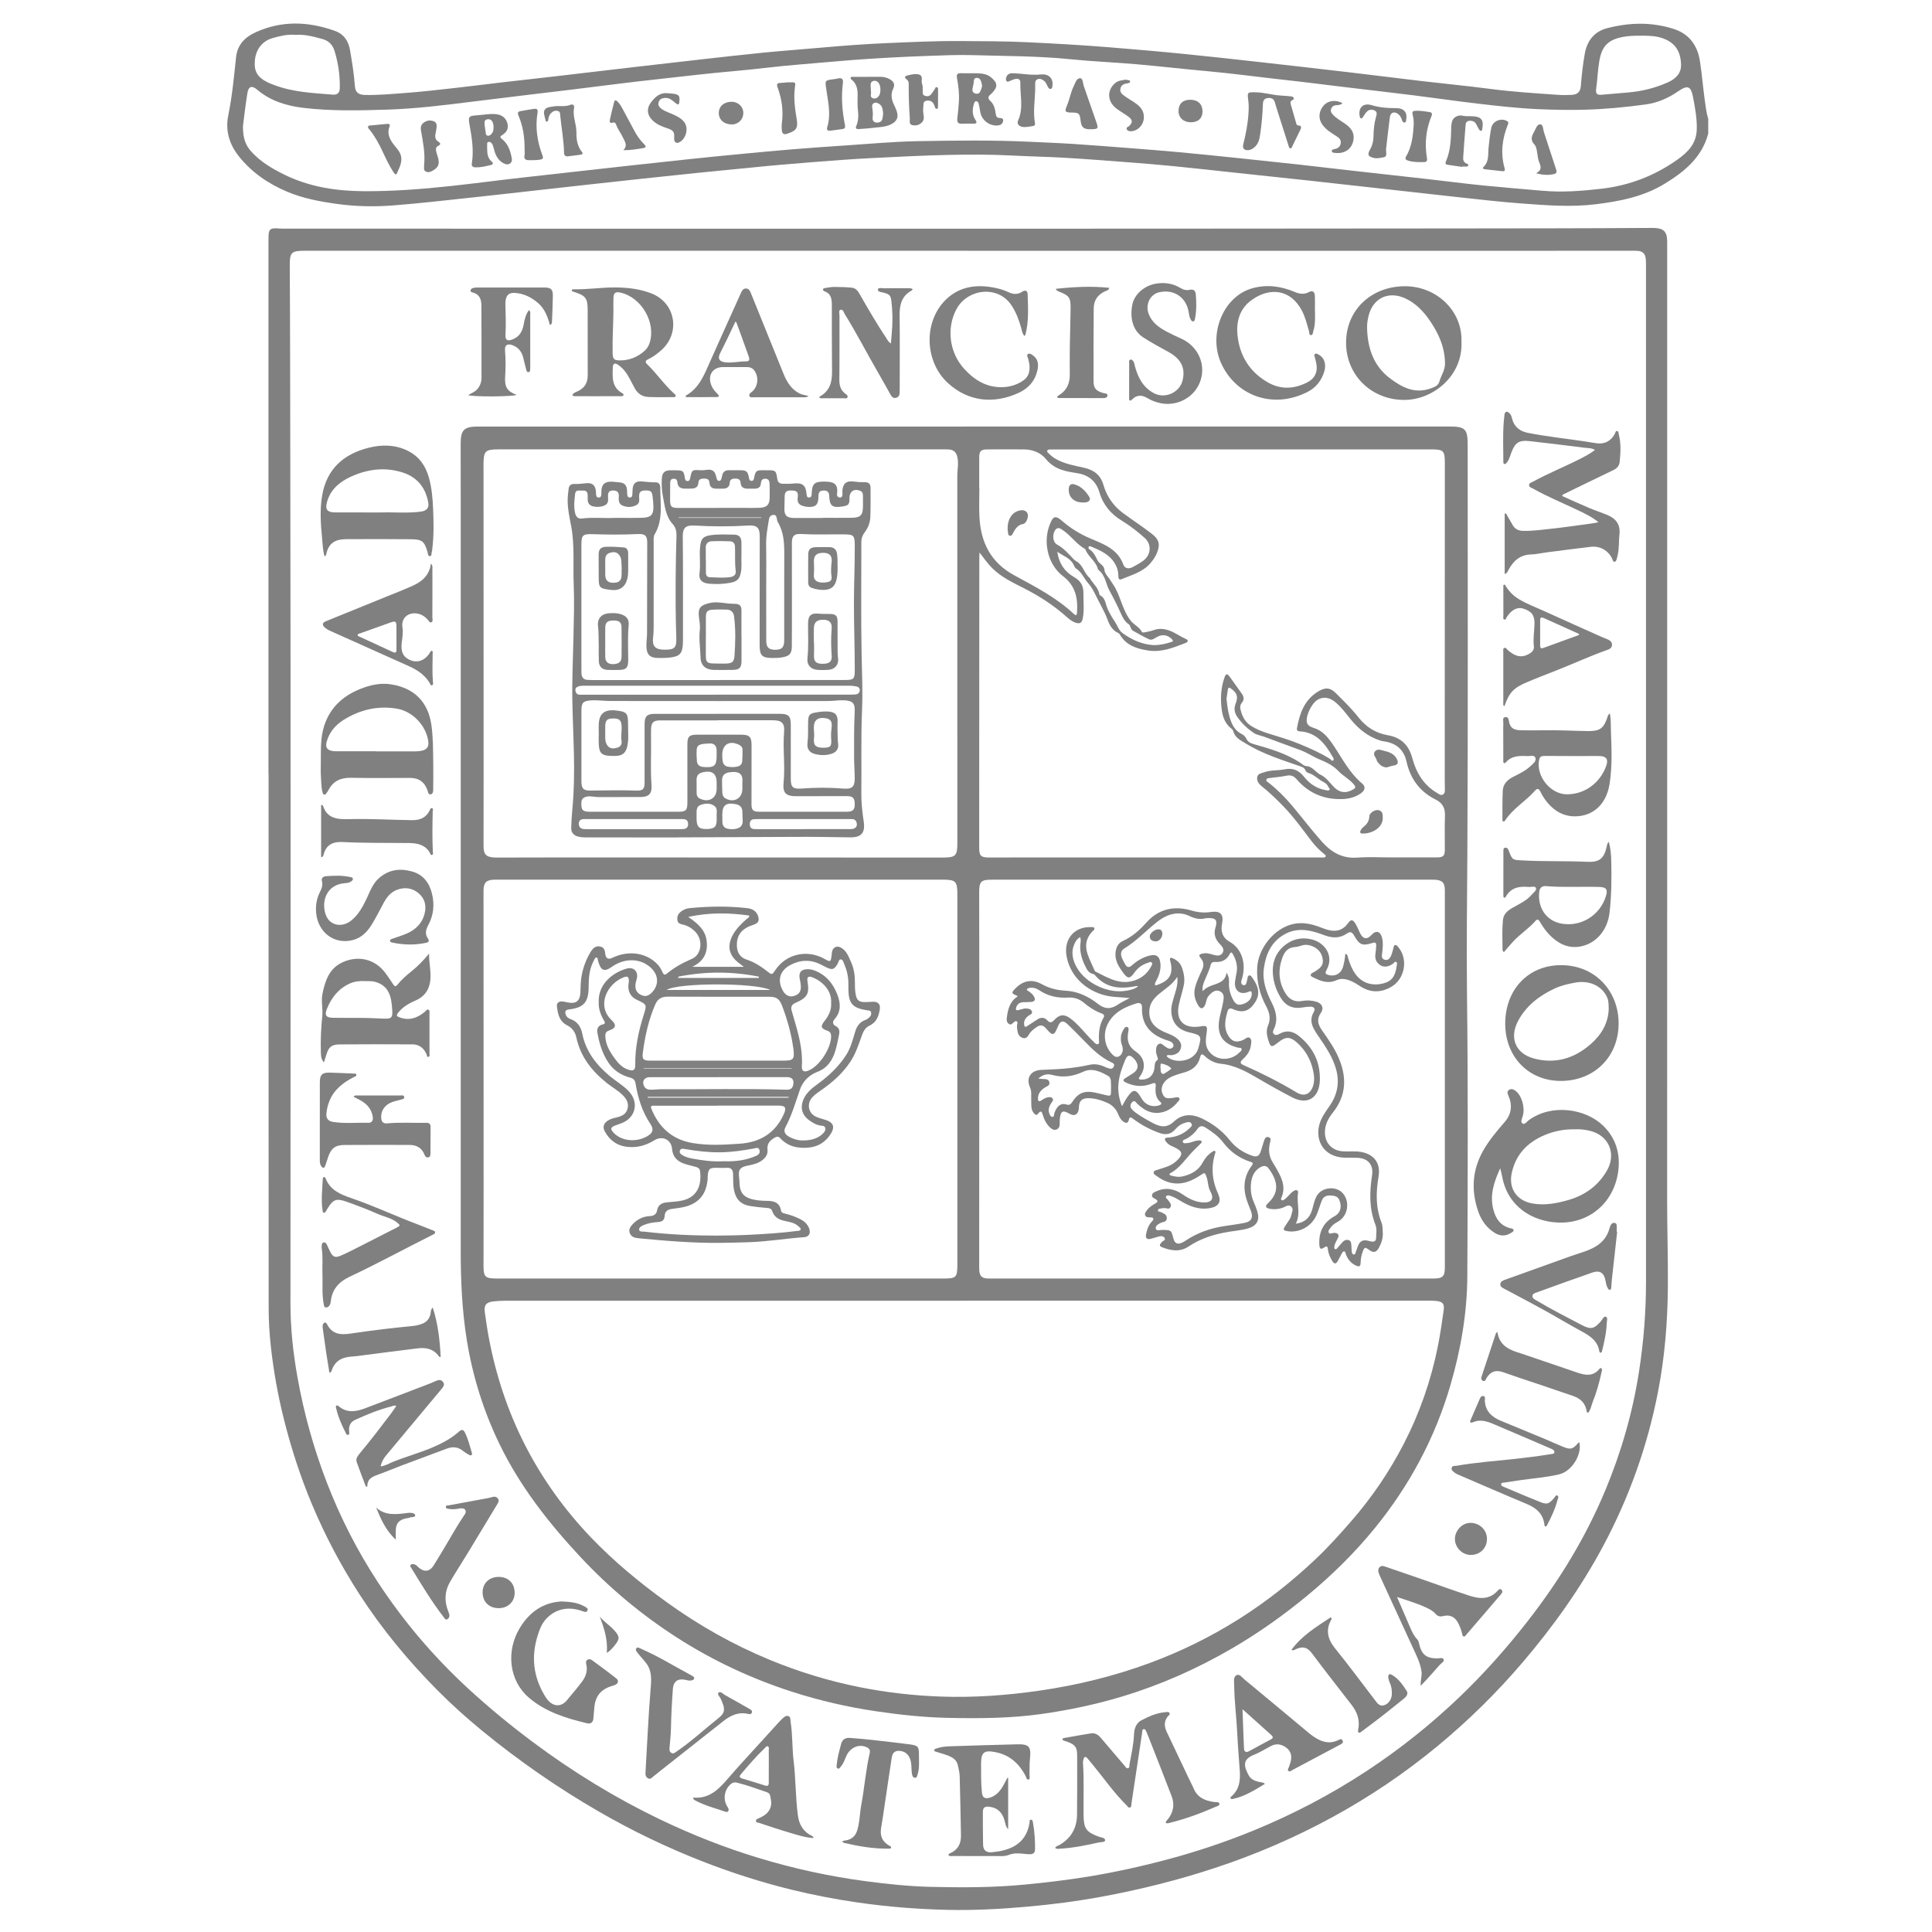 <svg xmlns="http://www.w3.org/2000/svg" id="Layer_1" viewBox="0 0 1080 1080"><defs><style>.cls-1{fill:gray;stroke-width:0px;}</style></defs><path class="cls-1" d="M954.91,74.69c-3.51,13.32-13.29,21.25-24.3,27.99-11.82,7.24-25.05,9.83-38.6,11.5-13.73,1.7-27.35.59-41.03-.41-12.48-.91-24.9-2.36-37.34-3.72-13.96-1.53-27.91-3.1-41.86-4.66-13.19-1.47-26.38-2.96-39.58-4.4-13.45-1.47-26.91-2.88-40.36-4.31-12.1-1.29-24.19-2.66-36.3-3.85-8.81-.87-17.63-1.57-26.45-2.24-11.28-.86-22.57-1.74-33.86-2.4-9.77-.57-19.56-.74-29.34-1.25-11.92-.62-23.84-.61-35.76-.35-14.46.32-28.91,1.07-43.36,1.8-11.14.56-22.25,1.44-33.36,2.31-11.79.92-23.57,1.94-35.34,3.17-9.56.99-19.14,1.79-28.71,2.82-9.98,1.07-19.97,2.08-29.95,3.15-10.83,1.16-21.65,2.35-32.48,3.55-9.56,1.06-19.11,2.14-28.67,3.2-11.67,1.3-23.34,2.65-35.01,3.88-14.55,1.54-29.1,3.26-43.69,4.37-10.52.8-21.1.58-31.61-.91-9.3-1.31-18.51-3.04-27.21-6.68-10.61-4.43-19.94-10.77-27.17-19.82-5.36-6.71-7.71-14.4-5.96-22.98,2.18-10.7,3.19-21.56,4.34-32.39.75-7.06,4.86-11.22,10.85-13.97,14.61-6.71,29.4-6.15,44.27-.89,5.12,1.81,7.71,5.64,8.59,10.81,1.13,6.63,2.24,13.26,2.71,19.99.25,3.59,1.93,5.01,5.74,5.08,7.5.14,14.97-.56,22.43-1.11,9.58-.7,19.14-1.84,28.69-2.9,8.46-.94,16.89-2.04,25.35-3.02,10.65-1.24,21.31-2.41,31.96-3.64,13.69-1.59,27.37-3.23,41.06-4.82,12.68-1.47,25.36-2.93,38.04-4.35,11.75-1.32,23.5-2.67,35.27-3.83,11.01-1.08,22.04-1.88,33.06-2.86,11.87-1.06,23.75-1.94,35.65-2.45,13.78-.59,27.56-1.26,41.36-1.16,12.35.09,24.7.07,37.04.65,15.21.72,30.41,1.58,45.6,2.8,14.25,1.15,28.49,2.37,42.71,3.8,13.71,1.38,27.41,2.89,41.11,4.42,16.91,1.89,33.82,3.82,50.73,5.8,13.52,1.58,27.03,3.31,40.56,4.9,12.76,1.5,25.56,2.71,38.29,4.38,12.59,1.65,25.23,2.44,37.88,3.32,2.54.18,5.12.16,7.66.02,3.35-.17,4.91-1.74,5.16-5.15.44-5.95,1.13-11.87,2.16-17.74,1.27-7.26,5.2-12.47,12.47-14.37,12.43-3.24,24.92-3.56,37.28.41,8.71,2.8,13.29,9.24,14.64,17.99,1.12,7.23,1.71,14.55,2.7,21.8.48,3.53.89,7.09,1.94,10.53v8.19ZM135.81,70.4c-.03,6.83,1.34,10.68,4.8,14.48,5.14,5.64,11.61,9.43,18.36,12.75,13.98,6.88,28.99,9.16,44.37,9.25,16.27.1,32.47-1.15,48.65-2.89,13.29-1.43,26.53-3.22,39.8-4.7,9.3-1.04,18.6-2.08,27.91-3.12,10.4-1.16,20.8-2.34,31.21-3.48,11.42-1.26,22.84-2.52,34.27-3.72,9.9-1.04,19.81-2.02,29.72-2.96,9.49-.91,18.98-1.81,28.48-2.58,10.01-.81,20.03-1.52,30.05-2.18,12.99-.86,25.98-2.08,38.98-2.32,21.37-.39,42.76-.69,64.13.36,7.74.38,15.48.65,23.21,1.16,10.87.71,21.73,1.57,32.58,2.41,8.99.7,17.99,1.4,26.97,2.23,11.27,1.05,22.53,2.21,33.79,3.38,10.92,1.13,21.83,2.29,32.74,3.49,10.66,1.18,21.31,2.46,31.96,3.66,13.28,1.5,26.56,2.94,39.83,4.44,10.74,1.22,21.46,2.62,32.21,3.69,10.83,1.07,21.69,1.94,32.54,2.89,11.05.97,21.95.12,32.83-1.13,15.59-1.79,29.86-7.27,42.7-16.44,5.78-4.13,10.29-8.76,10.59-16.47.24-6.13-.9-12.04-2-17.97-1.24-6.67-3.04-7.29-8.59-3.46-5.41,3.73-11.34,6.31-17.85,7.2-11.38,1.57-22.83,2.65-34.32,2.97-8.68.24-17.36.05-26.05-.33-11.33-.51-22.57-1.79-33.8-3.1-12-1.4-23.96-3.17-35.96-4.66-12.5-1.56-25.01-2.98-37.52-4.48-11.58-1.39-23.14-2.89-34.73-4.16-14.46-1.59-28.88-3.58-43.38-4.88-12.97-1.16-25.9-2.68-38.87-3.81-12.37-1.07-24.8-1.56-37.16-2.82-17.99-1.82-36.04-1.73-54.07-2.27-8.5-.26-17.03.11-25.54.42-14.2.51-28.39,1.25-42.56,2.33-9.76.74-19.5,1.71-29.25,2.48-12.38.97-24.7,2.69-37.08,3.75-13.91,1.19-27.76,2.91-41.63,4.41-16.16,1.74-32.28,3.89-48.41,5.85-18.92,2.3-37.86,4.51-56.77,6.89-15.46,1.95-30.93,3.82-46.5,4.32-15.65.5-31.35.87-46.96-1-9.42-1.13-18.32-3.86-25.77-10.18-2.91-2.47-4.79-1.89-5.42,1.94-1.09,6.63-1.82,13.33-2.48,18.36ZM165.04,19.49c-4.34-.42-8.54.63-12.73,1.83-5.67,1.62-9.34,6.29-9.85,12.62-.49,6.1,1.49,9.37,7.49,12.25.99.48,2.04.85,3.07,1.25,10.65,4.1,21.9,4.56,33.08,5.46,2.54.2,3.79-1.07,3.85-3.64.15-7.12-.87-14.06-2.97-20.88-1.09-3.53-3.39-5.67-6.81-6.59-4.92-1.32-9.86-2.72-15.13-2.29ZM917.37,19.95c-3.49.02-6.97.05-10.42.74-8.05,1.6-11.49,5.15-12.9,13.29-.91,5.21-1.06,10.49-1.78,15.71-.38,2.76.43,3.52,3.24,3.26,4.91-.46,9.82-.86,14.73-1.27,7.69-.65,15.08-2.52,22.13-5.65,4.27-1.9,7.45-4.97,7.35-9.81-.1-5.12-1.64-9.93-6.37-12.96-4.91-3.15-10.42-3.34-15.98-3.29Z"></path><path class="cls-1" d="M150.08,432.93c0-99.59,0-199.18,0-298.78,0-6.44.46-6.86,6.84-6.38,1.02.08,2.04.05,3.07.05,217.72,0,435.45.13,653.17-.12,36.29-.04,72.59-.04,108.88-.28.85,0,1.7-.02,2.56,0,5.41.16,7.37,2.15,7.37,7.58,0,104.11,0,208.22,0,312.33,0,74.52-.06,149.05-.03,223.57,0,16.28.55,32.56.41,48.83-.17,19.61-1.77,39.14-5.53,58.43-5.88,30.16-16.06,58.77-30.54,85.89-12.51,23.42-27.79,44.89-44.97,65.05-14.51,17.02-30.4,32.66-47.66,46.92-18.39,15.2-38.06,28.47-58.99,39.87-20.92,11.4-42.72,20.78-65.35,28.26-20.82,6.88-42.04,12.17-63.58,16.14-13.9,2.56-27.9,4.36-42,5.6-14.52,1.28-29.05,2.05-43.61,1.74-17.11-.37-34.15-1.71-51.11-4.19-12.4-1.82-24.69-4.17-36.84-7.16-16.8-4.14-33.25-9.42-49.38-15.71-19.88-7.75-39.06-16.96-57.54-27.61-23.15-13.34-45.05-28.51-65.73-45.46-8.7-7.13-17.07-14.66-24.98-22.63-16.3-16.43-31.01-34.18-43.6-53.66-10.39-16.08-19.29-32.94-26.67-50.59-6.45-15.43-11.58-31.31-15.64-47.55-3.33-13.34-5.74-26.82-7.23-40.46-.76-6.93-1.21-13.93-1.21-20.9-.08-99.59-.05-199.18-.05-298.78h-.05ZM541.28,140.2v-.03c-123.56,0-247.12,0-370.68,0-7.79,0-8.67.83-8.62,8.59.22,35.12.22,70.24.29,105.36.29,158.17.14,316.34.1,474.5,0,13.94,1.49,27.72,3.94,41.41,3.61,20.18,9.09,39.85,16.49,58.99,7.47,19.32,16.84,37.66,28.13,54.97,14.44,22.15,31.47,42.15,50.95,60.08,11.36,10.46,23.27,20.24,35.61,29.48,22.5,16.84,46.38,31.46,71.73,43.63,17.61,8.46,35.75,15.61,54.44,21.29,19.75,6.01,39.85,10.43,60.33,13.14,12.08,1.6,24.19,2.86,36.36,3.16,17.54.43,35.07.4,52.58-1.28,12.04-1.15,24.03-2.59,35.96-4.55,14.96-2.47,29.75-5.75,44.4-9.69,15.82-4.26,31.32-9.42,46.48-15.59,22.62-9.21,44.18-20.46,64.6-33.93,18.19-11.99,35.14-25.52,50.91-40.52,14.09-13.41,26.97-27.92,38.93-43.28,17.53-22.51,32.26-46.63,43.24-73.02,8.88-21.34,15.23-43.35,18.77-66.22,2.57-16.63,3.91-33.31,3.9-50.12,0-98.82,0-197.65,0-296.47,0-90.64,0-181.28-.01-271.91,0-1.44-.01-2.91-.26-4.32-.39-2.19-1.86-3.4-4.06-3.61-1.18-.11-2.38-.09-3.58-.09-32.13,0-64.25.02-96.38.03-91.52,0-183.04,0-274.56,0Z"></path><path class="cls-1" d="M701.88,51.59c4.79.07,9.4,1.56,14.16,1.82,1.87.1,3.73.28,5.59.46.59.06,1.26.2,1.53.79.35.75-.33,1.07-.83,1.34-1.18.66-1,1.62-.7,2.66.98,3.35,1.93,6.71,2.91,10.06.16.56.27,1.3.99,1.35,2.62.19,1.77,1.65,1.12,3-1.36,2.84-2.77,5.66-4.15,8.49-.26.52-.33,1.29-1.02,1.35-.92.07-.99-.85-1.17-1.43-1.73-5.35-3.42-10.71-5.11-16.06-.87-2.76-1.79-5.51-2.58-8.29-.6-2.12-2.16-2.49-3.97-2.32-1.85.17-2.6,1.46-2.67,3.18-.21,5.7-.7,11.38-1.53,17.03-.43,2.92-1.04,5.71-3.6,7.62-.91.68-1.86,1.19-3,1.29-2.31.2-3.43-1-2.87-3.22,1.4-5.54,2.5-11.11,2.89-16.83.18-2.56.28-5.07-.06-7.63-.63-4.74-.57-4.75,4.08-4.65Z"></path><path class="cls-1" d="M542.18,40.95c2.72.03,5.45-.15,8.14.49,2.36.56,4.15,1.94,5.63,3.75,1.29,1.58,1.28,3.31.11,4.95-.64.9-1.32,1.81-2.17,2.5-1.56,1.26-1.93,2.29-.24,3.85,1.96,1.81,2.6,4.34,2.94,6.92.15,1.13.32,2.25,1.73,2.49,1.11.2,2.71-.09,2.42,1.77-.25,1.64-1.47,2.37-3.12,2.48-4.8.3-9.06-3.18-9.73-7.95-.2-1.43-.46-2.86-.81-4.26-.16-.65-.54-1.34-1.34-1.37-.87-.03-1.06.74-1.27,1.38-1.02,3.14-1.08,6.24.81,9.09,1.06,1.59.62,2.1-1.11,2.09-2.13-.01-4.26-.09-6.39.02-2.43.13-2.87-1.08-2.61-3.17.39-3.12.7-6.26.87-9.4.23-4.36-.27-8.69-1.08-12.96-.41-2.19.38-2.78,2.35-2.69,1.62.07,3.24.01,4.86.01ZM548.98,47.68c-.18-.7-.34-1.62-.65-2.48-.42-1.16-1.31-1.76-2.56-1.64-1.42.14-1.34,1.27-1.44,2.28-.08.76-.19,1.52-.38,2.25-.49,1.83-.88,3.77,1.59,4.27,2.32.47,2.55-1.7,3.2-3.2.16-.38.15-.83.25-1.48Z"></path><path class="cls-1" d="M272.32,83.14c.03,2.69.27,5.28,2.55,7.2,1.05.88.8,1.57-.52,1.9-2.81.71-5.63,1.38-8.55,1.31-1.44-.03-2.29-.63-2.04-2.21,1.18-7.28.01-14.42-1.27-21.56-.84-4.67-.53-5.02,4.33-5.34,3.55-.23,7.08-1.03,10.67-.59,3.28.4,5.44,2.25,6.19,5.22.74,2.94-.63,5.01-2.96,6.45-1.54.96-1.08,1.41.02,2.3,3.47,2.81,4.66,6.84,5.4,10.98.39,2.2-1.77,3.7-3.85,2.84-3.16-1.3-4.87-3.86-5.81-7.03-.36-1.22-.63-2.48-1.11-3.65-.4-.97-1.2-1.87-2.34-1.59-1.09.27-.6,1.42-.7,2.21-.06.5-.01,1.02-.01,1.53ZM275.88,70.48c-.04-.23-.1-1.18-.42-2.03-.51-1.32-1.58-1.98-3.01-1.76-1.57.24-1.69,1.46-1.58,2.71.12,1.34.33,2.68.54,4.01.16.96.02,2.3,1.28,2.46,1.14.14,1.97-.82,2.6-1.75.59-.89.6-1.91.59-3.63Z"></path><path class="cls-1" d="M485.18,42.95c2.38,0,4.77,0,7.15,0,1.92,0,3.72.51,5.35,1.5,1.9,1.16,2.75,2.77,1.68,4.97-1.46,3.01-1.11,5.94.26,8.86.54,1.15,1.09,2.31,1.53,3.51,1.37,3.76.31,6.11-3.35,7.84-3.18,1.5-6.64,1.41-9.99,1.86-2.53.34-5.08.44-7.63.65-1.44.12-2.14-.25-1.46-1.88,1.18-2.83,1.21-5.75.85-8.78-.33-2.78-.17-5.61-.15-8.42.03-3.18-.55-6.1-3.1-8.32-.41-.36-1.14-.72-.74-1.43.27-.49.91-.35,1.41-.35,2.73-.01,5.45,0,8.18,0ZM493.69,63.72c-.2-2.12-.2-4.12-1.99-5.46-.92-.69-1.98-1.14-3.09-.66-1.29.55-1.15,1.83-.98,2.88.29,1.77.4,3.48.17,5.29-.25,1.93,1.06,3.02,3.02,2.73,3-.44,2.42-2.99,2.87-4.78ZM486.94,52.15c-.29,1.14-.35,2.39,1.16,2.82,1.39.39,2.49-.32,3.27-1.45,1.13-1.64,1.02-5.48-.15-7.09-.78-1.08-1.84-1.51-3.13-1.13-1.19.35-1.46,1.34-1.41,2.43.06,1.44.16,2.88.26,4.42Z"></path><path class="cls-1" d="M774.79,83.53c.06.85.15,1.7.16,2.55.01.96-.42,1.69-1.41,1.84-1.76.26-3.49.8-5.31.42-3.49-.73-4.03-1.82-2.3-4.87,1.24-2.2,1.83-4.56,1.86-7.09.04-3.76.39-7.48,1.44-11.11.36-1.25.76-2.65-.68-3.42-1.54-.82-3.2-.71-4.48.59-.82.84-1.4,1.92-2.09,2.89-.29.41-.55.97-1.15.85-.59-.12-.64-.71-.74-1.21-.94-4.8,1.98-7.62,6.65-6.19,4.55,1.39,9.16,1.69,13.87,1.67,4.12-.01,6.14,2.37,5.51,6.14-.12.71,0,1.74-.95,1.89-.93.15-1.23-.79-1.48-1.49-.44-1.23-.99-2.36-2.03-3.18-2.21-1.75-4.38-1-4.73,1.74-.77,5.99-1.43,11.99-2.14,17.99Z"></path><path class="cls-1" d="M578.67,50.56c-.22,6.11-1.2,12.21-.11,18.32.14.76-.2,1.47-.97,1.56-2.1.25-4.2.89-6.32.44-1.91-.4-2.91-1.84-2.11-3.62,3.08-6.86,1.02-13.96,1.23-20.94.06-1.96-1.13-2.55-2.85-2.16-.99.22-1.92.66-2.87,1.03-.61.23-1.23.85-1.87.26-.73-.67-.53-1.57-.23-2.39.63-1.73,2.06-2.2,3.69-2.12,2.37.11,4.75.3,7.11.56,2.88.31,5.72.39,8.63.12,4.43-.41,6.92,2.36,6.3,6.48-.1.67-.09,1.46-.96,1.6-.81.13-1.24-.51-1.54-1.11-.65-1.28-1.12-2.67-2.38-3.56-1.09-.77-2.24-1.3-3.56-.66-1.21.58-1.2,1.74-1.19,2.87,0,1.11,0,2.21,0,3.32Z"></path><path class="cls-1" d="M373.35,52.15c.93.07,1.87.09,2.8.21,3.47.46,3.97,1.18,3.6,4.67-.18,1.69-.77,1.6-1.9.74-1.8-1.37-3.39-3.17-5.98-3.03-1.64.09-3.04.5-3.64,2.23-.62,1.77.3,2.97,1.61,3.92,2.16,1.57,4.76,2.24,7.13,3.39,2.16,1.04,4.23,2.17,5.67,4.19,2.51,3.53.66,9.74-3.4,11.28-1.35.51-2.48-.58-2.38-2.31.22-3.75-.3-4.53-3.84-5.73-3.08-1.04-6.09-2.19-8.42-4.61-2.88-2.99-3.25-6.37-.8-9.7,2.34-3.18,5.1-5.8,9.55-5.26Z"></path><path class="cls-1" d="M817.28,93.29c-2.69-.4-5.37-.81-8.06-1.19-1.14-.16-1.44-.7-.98-1.76,2.65-6.07,2.87-12.52,3.01-19,.09-4.15,1.13-5.76,3.9-6.62,1.46-.46,2.86.18,4.29.21,1.19.03,2.38,0,3.57.05,5.04.18,6.53,2.07,5.58,7.05-.09.49-.07,1.14-.74,1.12-.34,0-.78-.36-.98-.67-.58-.94-1.08-1.93-1.58-2.92-.85-1.67-2.22-2.2-4.02-2.01-1.92.2-1.95,1.73-2.05,3.03-.48,5.84-.89,11.69-1.29,17.53-.09,1.35.29,2.52,1.61,3.21.49.26,1.38.3,1.24,1.05-.15.83-1.05.7-1.7.74-.59.04-1.19,0-1.78,0,0,.05-.01.11-.02.16Z"></path><path class="cls-1" d="M524.36,54.79c0,1.45.03,2.9-.01,4.34-.02.63.22,1.58-.67,1.7-.83.11-1-.83-1.2-1.43-.65-1.96-1.67-3.3-4.01-3.16-1.43.08-2.16.56-2.24,2.11-.09,1.86-.41,3.68,0,5.57.32,1.49.36,3.15-.78,4.38-1.51,1.64-3.58,2.16-5.61,1.6-1.84-.51-1.15-2.4-1.25-3.76-.48-6.45-.67-12.91-.62-19.38,0-1.03-.4-1.77-1.18-2.41-1.59-1.31-.83-1.91.72-2.24,2-.43,4.08-1.03,6.06-.49,2.85.77,1.16,3.5,1.86,5.24.52,1.29.35,2.68.36,4.05,0,1.02-.08,2.16,1.13,2.6,1.28.46,2.57.35,3.52-.73.72-.82,1.28-1.8,1.93-2.69.38-.52.48-1.55,1.3-1.35.93.23.67,1.25.69,1.98.05,1.36.01,2.72.01,4.09Z"></path><path class="cls-1" d="M312.7,59.31c2.37.01,4.21.09,6.02-.68,1.42-.6,2.52.13,2.2,1.71-.94,4.73,1.38,9.09,1.31,13.74-.06,3.84.49,7.66,3.06,10.85.67.83.32,1.43-.73,1.56-2.36.31-4.72.64-7.09.9-1.34.15-2.13-.51-2.16-1.89-.13-7-1.44-13.88-2.13-20.82-.1-1.01.05-2.15-1.18-2.58-1.1-.39-2.2-.23-3.16.46-1.39,1-2.13,2.38-2.33,4.09-.06.55-.12,1.33-.9,1.33-.65,0-.62-.72-.74-1.18-.27-.99-.53-1.98-.71-2.98-.39-2.18.64-3.44,2.7-3.89,2.08-.45,4.2-.72,5.84-.62Z"></path><path class="cls-1" d="M750.45,57.71c-1.04,1-2.32,1.04-3.55,1.11-1.33.08-2.24.68-2.74,1.92-.52,1.29-.03,2.28.84,3.23,2.04,2.24,4.68,3.65,7.12,5.35,3.06,2.13,5.08,4.81,4.49,8.78-.8,5.37-5.25,8.29-11.16,7.26-.51-.09-1-.35-.97-.98.02-.48.4-.72.82-.86.32-.1.66-.17.99-.24,1.77-.36,2.9-1.39,3.18-3.2.3-1.91-.87-2.99-2.3-3.9-3.01-1.91-6.11-3.74-8.16-6.8-2.21-3.31-1.78-7.43,1.08-10.56,2.46-2.69,6.81-3.2,10.38-1.11Z"></path><path class="cls-1" d="M790.27,69.85c.05-1.98-.09-3.93-.62-5.84-.34-1.21-.05-1.98,1.39-2.07,2.75-.16,5.44.31,8.12.72,1.25.19,1.62.86,1.06,2.2-3.13,7.59-3.91,15.46-2.54,23.55.24,1.4-.07,2.15-1.58,2.19-2.99.07-5.96.11-8.87-.78-1.4-.43-2.06-.92-1.13-2.51,3.13-5.39,3.81-11.39,4.16-17.45Z"></path><path class="cls-1" d="M609.63,72.25c-3.94.04-5.13-1.02-5.59-4.98-.46-3.92-.93-4.32-5-4.35-3.63-.02-4.04-.58-2.63-3.84,1.53-3.52,2.06-7.39,3.78-10.84.9-1.81,1.57-4.53,3.58-4.53,1.64,0,1.53,2.85,2.1,4.47,2.32,6.58,4.56,13.19,6.88,19.77,1.4,3.98,1.24,4.25-3.12,4.29Z"></path><path class="cls-1" d="M293.25,83.42c.06-6.53-.86-12.9-3.46-18.93-.63-1.47-.18-2.12,1.16-2.37,2.5-.47,5.02-.89,7.54-1.26,1.61-.23,2.31.29,2,2.15-1.36,8.17-.21,16.11,2.73,23.78.68,1.78.18,2.23-1.47,2.48-2.04.3-4.07.28-6.11.27-1.91,0-2.85-.71-2.43-2.81.21-1.07.04-2.21.04-3.31Z"></path><path class="cls-1" d="M629.23,44.54c.5.08,1.09.14,1.67.29.39.1.9.2.85.77-.04.48-.45.68-.86.83-.16.06-.33.11-.49.13-2.01.21-3.74.91-4.11,3.13-.38,2.27,1.42,3.27,2.93,4.38,2.67,1.96,5.77,3.3,8.06,5.79,3.65,3.95,2.55,10.41-2.26,12.8-.82.4-1.77.65-2.68.71-.93.07-2.01-.16-2.45-1.07-.55-1.13.75-1.33,1.3-1.85,1.97-1.89,2.05-3.32-.18-5.05-2.14-1.66-4.57-2.95-6.74-4.58-5.26-3.94-5.65-10.11-1.05-14.24,1.72-1.55,3.83-1.71,6.02-2.03Z"></path><path class="cls-1" d="M471.18,46.5c-1.01,7.91-.38,15.76,1.19,23.56.25,1.26-.19,1.94-1.5,2.09-2.19.26-4.38.6-6.57.89-1.52.2-2.37-.29-1.86-1.98,2.3-7.58.24-15.02-.74-22.49-.43-3.3-.3-3.62,3.02-4.13,1.18-.18,2.38-.25,3.53-.55,2.31-.59,3.24.26,2.93,2.61Z"></path><path class="cls-1" d="M839.59,95.67c-3.13-.34-6.25-.67-9.38-1.03-.86-.1-1.78-.49-.84-1.39,3.11-2.99,2.37-6.96,2.74-10.57.39-3.81.76-7.62,1.57-11.37.8-3.73,5.69-5.62,8.91-3.53.91.59.56,1.26.27,1.99-3.16,7.88-4.11,15.91-1.8,24.21.42,1.51.09,1.81-1.46,1.69Z"></path><path class="cls-1" d="M440.08,46.02c.91,0,1.25,0,1.59,0,3.16-.06,3.08-.08,2.67,3-.82,6.15.16,12.24,1.12,18.27.74,4.69-.92,6.06-5.77,7.58-1.58.49-2.5-.37-2.63-1.9-.13-1.43-.16-2.91.03-4.33.86-6.72-.01-13.23-2.34-19.54-.67-1.81-.6-2.72,1.58-2.75,1.44-.02,2.87-.25,3.75-.33Z"></path><path class="cls-1" d="M348.45,83.97c2.61-2.73.8-4.82-.12-6.89-1.1-2.47-2.89-4.59-3.82-7.18-.3-.82-.75-1.81-2.05-1.33-1.46.54-1.76-.57-1.57-1.48.72-3.41,1.57-6.78,2.45-10.15.28-1.06.99-1.04,1.71-.33,1.16,1.15,2.04,2.51,2.81,3.93,2.23,4.11,4.45,8.22,6.63,12.35,1.48,2.8,3.23,5.41,5.5,7.62,1.24,1.2,1.38,1.98-.51,2.29-3.42.57-6.84,1.18-11.03,1.17Z"></path><path class="cls-1" d="M216.27,69.25c1.09-.09,2.01.15,1.48,1.52-1.63,4.2.29,7.43,2.74,10.54,1.11,1.4,2.37,2.7,3.13,4.34,1.87,4.09-.18,7.68-1.72,11.21-.61,1.39-1.5.07-1.98-.66-2.38-3.65-4.22-7.58-6.05-11.51-2.02-4.34-4.29-8.51-7.31-12.25-.4-.5-1.13-.97-.75-1.74.36-.73,1.17-.55,1.83-.62,2.88-.28,5.76-.54,8.63-.82Z"></path><path class="cls-1" d="M237.08,92.14c.7-6.61-.69-12.95-1.76-19.29-.35-2.08.22-3.46,1.89-4.54,1.7-1.11,3.56-1.19,5.36-.48,1.36.54,1.65,1.88,1.51,3.22-.15,1.35-.43,2.68-.68,4.02-.32,1.65.03,3.05,1.5,4.01,1.28.83,1.82,1.63.02,2.49-1.37.65-1.33,1.9-1.08,3.08.28,1.32.81,2.59,1.13,3.91.76,3.12,0,4.98-2.55,6.51-1.42.86-2.93,1.7-4.51.75-1.42-.85-.68-2.47-.82-3.67Z"></path><path class="cls-1" d="M858.64,96.83c3.77-1.89,2.53-4.17,1.63-6.57-.59-1.57-.71-3.32-.99-5-.27-1.61-.45-3.36-1.58-4.53-2.36-2.45-1.44-4.81-.08-7.15.92-1.57,1.54-4.16,3.39-4.07,1.69.08,1.52,2.72,2.03,4.27,2.31,6.95,4.49,13.94,6.83,20.88.55,1.64.2,2.36-1.45,2.71-3.04.64-6.01.49-9.78-.55Z"></path><path class="cls-1" d="M409.12,69.56c-4.34,0-7.36-2.65-7.31-6.44.04-3.67,2.83-6.16,6.96-6.22,3.89-.05,6.81,2.73,6.75,6.41-.06,3.51-2.86,6.24-6.39,6.25Z"></path><path class="cls-1" d="M672.21,62.27c.02,3.75-2.31,6-6.3,6.08-4.21.08-7.09-2.45-7.1-6.24-.01-4.06,2.37-6.37,6.57-6.35,4.27.02,6.81,2.44,6.84,6.51Z"></path><path class="cls-1" d="M539,238.43c90.49,0,180.99,0,271.48,0,8.51,0,9.96,1.45,9.96,9.94-.01,75.71.22,151.43-.17,227.14-.14,26.68-.53,53.36-.21,80.04.63,52.6.43,105.2.18,157.8-.1,20.56-3.6,40.85-9.36,60.69-8.61,29.64-22.87,56.26-42.31,80.15-11.22,13.79-23.83,26.2-37.51,37.54-13.28,11-27.28,20.96-42.18,29.64-19.43,11.33-39.83,20.41-61.39,26.93-14.96,4.53-30.19,7.72-45.63,9.88-17.17,2.4-34.47,2.48-51.76,2.13-13.63-.28-27.17-1.74-40.65-3.74-15.78-2.34-31.29-5.92-46.47-10.8-22.9-7.36-44.51-17.46-64.77-30.5-19.82-12.75-37.74-27.76-53.79-44.96-17.73-19-33.7-39.35-45.12-62.91-8.98-18.52-15.07-37.95-18.35-58.3-2.65-16.46-3.4-33.02-3.4-49.64,0-141.2,0-282.39,0-423.59,0-9.29-.03-18.59-.03-27.88,0-7.64,1.89-9.54,9.48-9.54,90.66,0,181.33,0,271.99,0ZM540.18,727.1c-85.98,0-171.96,0-257.94.02-2.12,0-4.25.15-6.37.37-4.09.43-5.41,2.06-4.85,6.1.66,4.72,1.33,9.45,2.22,14.13,3.97,21.06,10.58,41.21,20.38,60.32,9.72,18.96,22.03,36.01,36.73,51.39,12.94,13.54,27.33,25.39,42.49,36.31,17.83,12.85,36.87,23.6,57.18,32.01,16.4,6.8,33.31,11.96,50.76,15.43,14.91,2.97,29.95,4.67,45.1,5.21,18.5.67,36.91-.67,55.25-3.32,21.08-3.04,41.62-8.09,61.58-15.44,17.55-6.47,34.25-14.72,50.08-24.72,15.39-9.73,29.58-20.99,42.79-33.5,7.06-6.68,13.55-13.9,19.93-21.24,11.41-13.13,21.1-27.4,29.09-42.83,8.99-17.36,15.36-35.67,19.19-54.84,1.32-6.59,2.26-13.27,3.22-19.93.54-3.75-.48-4.93-4.27-5.35-1.43-.16-2.89-.13-4.34-.13-86.07,0-172.13,0-258.2,0ZM547.56,308.86c-.04.76-.12,1.51-.12,2.27-.03,54.23-.05,108.45-.07,162.68,0,4.61.87,5.52,5.54,5.55,5.88.04,11.76-.05,17.64-.05,55.13,0,110.26,0,165.39,0,1.19,0,2.39.05,3.58.04.59,0,1.32.04,1.55-.63.24-.71-.48-1-.92-1.36-2.57-2.12-4.93-4.45-6.95-7.11-5.15-6.78-10.11-13.72-16.09-19.83-3.76-3.84-7.6-7.58-11.82-10.92-1.59-1.26-2.83-2.94-2.51-5.05.31-2.04,2.38-2.2,3.93-2.76,3.66-1.32,7.6-.87,11.32-1.62,4.73-.95,8.05.54,10.94,4.16,3.11,3.9,7.08,6.62,12.13,7.47.66.11,1.44.46,1.96-.07.7-.71-.27-1.17-.51-1.73-.51-1.21-1.31-2.07-2.57-2.68-3.02-1.46-5.28-4.19-8.62-5.15-.73-.21-1.35-.81-1.65-1.53-.48-1.13-1.33-1.65-2.44-2.03-10.53-3.66-21.18-6.95-30.82-12.85-3.05-1.87-6.16-3.3-7.11-7.13-.11-.45-.54-.88-.93-1.18-3.38-2.63-4.83-6.17-5.41-10.33-.88-6.28-.59-12.4,1.53-18.4.59-1.68,1.34-2.45,2.69-.56,2.33,3.26,4.73,6.47,6.99,9.77,1.06,1.55,1.51,3.22.05,4.93-.79.92-1.17,2.1-.91,3.35.81,3.88,2.39,7.29,5.85,9.56,2.93,1.92,6.19,3.2,9.46,4.24,5.92,1.88,11.92,3.54,17.67,5.93,5.9,2.45,11.75,5,17.18,8.4.54.34.86,1.39,1.62.89.88-.57.21-1.41-.15-2.03-4.19-7.31-9.05-13.77-18.49-14.28-1.17-.06-1.7-.63-1.47-1.84,1.52-8.16,4.07-15.66,11.71-20.36,3.89-2.4,6.64-2.47,9.89.74,4.43,4.36,8.88,8.72,12.74,13.62,4.24,5.39,9.67,8.87,16.41,10.01,7.42,1.26,11.75,5.54,13.68,12.7,2.25,8.35,6.45,15.38,14.23,19.78.88.5,1.7,1.29,2.81.74,1.2-.59,1.19-1.77,1.19-2.89,0-1.96-.06-3.92-.06-5.88.02-58.83.04-117.66.05-176.49,0-7.07-.67-7.74-7.72-7.74-69.44,0-138.89.02-208.33.03-1.53,0-3.07-.02-4.6.02-.59.01-1.28.03-1.58.64-.33.7.34,1.06.73,1.47,1.17,1.25,2.49,2.28,3.99,3.15,4.9,2.84,10.38,3.72,15.77,4.94,5.3,1.2,9.21,3.81,10.87,9.53,1.83,6.34,5.48,11.75,10.85,15.74,5.33,3.95,10.92,7.54,16.16,11.62,2.58,2.01,4.53,4.27,3.83,7.75-.66,3.31-2.34,6.2-4.54,8.74-4.28,4.94-10.44,6.55-16.15,8.93-1.47.61-1.78-.48-1.78-1.63,0-2.08-.38-4.05-1.3-5.93-2.9-5.94-8.42-8.41-14.07-10.72-.39-.16-.88-.34-1.17.09-.42.63-.08,1.21.43,1.54,2.28,1.46,3.35,3.88,4.45,6.11,1,2.03,3.65,2.72,3.86,5.22.14,1.62,1.02,2.82,2,4.04,1.06,1.33,1.91,2.82,2.86,4.22,4.27,6.28,5.02,14.25,9.88,20.31,1.86,2.32,4.77,3.46,6.2,6.19.31.58,1.44.32,2.19.15,1.5-.34,3.03-.6,4.46-1.13,2.98-1.1,5.81-.77,8.73.27,3.32,1.19,6.12,3.35,9.32,4.75.47.2,1.02.5.93,1.08-.1.64-.76.9-1.3,1.12-6.69,2.64-13.48,5.33-20.8,4.19-6.24-.97-12.32-2.78-15.81-8.91-.2-.35-.54-.71-.9-.87-3.34-1.48-4.89-4.42-6.05-7.58-1.69-4.58-4.26-8.72-6.36-13.09-1.17-2.43-2.56-5.1-4.32-7.05-2.43-2.69-3.67-6.33-6.9-8.35-.65-.4-.99-1.36-1.36-2.12-1.83-3.69-5.58-4.76-9.1-7.21.96,6.74,4.35,11.25,9.33,14.11,3.84,2.2,5.32,4.91,5.26,9.1-.07,4.76.58,9.53-.42,14.27-.49,2.31-1.7,2.89-3.88,2.17-2.02-.66-3.59-1.95-5.11-3.3-7.23-6.46-15.29-11.64-23.92-16.03-6.21-3.16-12.56-6.13-17.62-11.16-2.67-2.65-4.76-5.7-7.12-8.76ZM402.81,714.71c41.49,0,82.98,0,124.47,0,7.29,0,7.89-.59,7.89-7.81,0-68.96,0-137.93,0-206.89,0-7.42-.87-8.28-8.4-8.28-82.72,0-165.44,0-248.17,0-.85,0-1.71-.02-2.56.02-4.22.2-5.63,1.63-5.75,5.82-.03.94-.01,1.88,0,2.81.02,54.39.04,108.77.05,163.16,0,14.58-.04,29.15-.05,43.73,0,6.62.82,7.43,7.54,7.43.51,0,1.02,0,1.53,0,41.15,0,82.3,0,123.44,0ZM677.22,714.71c41.32,0,82.64,0,123.96,0,5.27,0,6.5-1.14,6.5-6.16,0-70.25,0-140.49,0-210.74,0-4.37-1.43-5.85-5.75-6.05-.94-.04-1.87-.02-2.81-.02-27.86,0-55.72,0-83.58,0-53.59,0-107.18,0-160.77,0-6.5,0-7.41.91-7.4,7.34.02,18.41.07,36.83.06,55.24-.01,50.81-.04,101.62-.06,152.42,0,1.11-.03,2.22.04,3.32.18,3.19,1.45,4.47,4.57,4.62.94.04,1.87.02,2.81.02,40.81,0,81.62,0,122.43,0ZM402.72,251.2c-41.33,0-82.66,0-123.98,0-7.55,0-8.45.92-8.45,8.58.02,57.55.04,115.11.05,172.66,0,13.47-.05,26.94-.04,40.42,0,4.81,1.45,6.27,6.19,6.5.85.04,1.7.02,2.56.02,12.61-.02,25.22-.07,37.83-.07,70.04.02,140.09.05,210.13.07,7.19,0,8.15-.94,8.15-8.03,0-68.47,0-136.94-.02-205.4,0-3.48.82-6.93.03-10.44-.55-2.44-1.87-3.97-4.38-4.22-1.27-.13-2.55-.09-3.83-.09-41.41,0-82.83,0-124.24,0ZM547.38,272.66h.1c0,5.54-.26,11.09.05,16.62.79,14.11,6.38,25.18,19.39,32.28,11.63,6.35,23.54,12.41,33.35,21.62.92.87,1.65,1.03,1.77-.56.6-8.02-.75-15.15-7.73-20.47-9.2-7-11.85-20.93-6.41-31.28.98-1.86,2.22-2.22,3.93-1.1.64.42,1.27.87,1.84,1.37,4.72,4.13,9.99,7.38,15.76,9.83,7.52,3.2,15.38,5.9,18.56,14.71.79,2.17,3.01,2.45,5.01,1.42,2.11-1.08,4.2-2.28,6.11-3.68,4.42-3.26,4.8-9.2.67-12.81-3.9-3.42-7.97-6.7-12.43-9.38-6.26-3.77-10.67-8.91-12.74-15.96-1.72-5.88-5.58-9.41-11.57-10.6-1.25-.25-2.51-.45-3.77-.65-5.57-.9-10.63-2.54-14.44-7.24-3.09-3.81-7.52-5.51-12.44-5.56-6.9-.06-13.8-.03-20.7,0-3.29.02-4.27,1-4.29,4.3-.04,5.71-.01,11.42-.01,17.13ZM778.65,479.3c8.26,0,16.53.03,24.79-.01,3.35-.02,4.22-.94,4.23-4.3.03-6.31-.16-12.62.07-18.92.16-4.25-1.28-7.16-5.14-9.08-8.89-4.41-14.19-11.57-16.36-21.29-1.52-6.81-5.93-10.4-12.83-11.31-.59-.08-1.18-.2-1.74-.38-6.79-2.18-12.12-6.35-16.58-11.85-2.62-3.23-5.1-6.63-8.28-9.37-3.49-3.02-7.01-3.54-10.3-1.6-3.15,1.85-6.47,8.56-6.04,12.11.23,1.9,1.54,2.76,3.13,3.32,1.85.65,3.65,1.33,5.26,2.54,2.7,2.04,4.68,4.7,6.53,7.46,4.96,7.42,9,15.48,16.05,21.36,2.11,1.77,1.62,3.86-.73,5.51-3.19,2.23-6.81,3.11-10.61,3.21-10.14.27-18.62-3.39-25.28-11.08-1.55-1.79-3.17-2.51-5.59-2-3.07.64-6.23.87-9.35,1.29-.75.1-1.68.05-1.95.91-.31.96.67,1.26,1.23,1.71,4.78,3.75,9.04,8.01,12.96,12.65,5.66,6.69,10.93,13.71,16.78,20.27,5.37,6.01,11.42,9.57,19.82,8.96,6.61-.48,13.28-.1,19.93-.1ZM644.95,360.63c3.75,0,6.72-.76,9.64-1.7.65-.21,1.69-.38.63-1.51-2.43-2.58-5.6-3.08-8.71-1.21-1.33.8-2.73,1.85-4.26,1.13-3.11-1.47-6.13-3.16-9.11-4.88-.58-.33-.86-1.23-1.2-1.91-.26-.52-.31-1.15-.87-1.51-2.46-1.59-3.67-4.26-4.75-6.68-1.84-4.14-3.89-8.15-6.06-12.09-2.12-3.87-2.33-8.76-6.24-11.68-.29-.22-.34-.76-.48-1.17-1.39-4.08-5.41-6.43-6.89-10.45-.02-.07-.13-.11-.2-.15-3.7-2.08-6.35-5.38-9.43-8.18-1.19-1.08-2.49-2.07-3.86-2.92-1.07-.67-2.27-.77-3.19.43-1.81,2.34-1.6,6.87.94,8.26,3.76,2.06,6.42,5.16,9.25,8.17.4.43.88.82,1.39,1.09,3.94,2.11,4.47,6.98,7.8,9.58.11.09.08.33.17.47,1.8,2.85,4.64,5.09,5.08,8.74.02.17.38.31.6.45,1.54.96,2.41,2.42,2.84,4.11,1.01,3.96,3.09,7.37,5.3,10.71,1.36,2.05,2.1,4.66,4.09,6.12,5.37,3.95,11.37,6.47,17.51,6.78ZM685.62,390.5c.32,3.38.76,6.75,1.67,10.05,1.13,4.12,2.8,7.83,6.96,9.85,1.06.52,1.95,1.46,2.46,2.54.85,1.81,2.33,2.5,4.14,3.02,9,2.59,18.02,5.15,25.96,10.39,1.06.7,2.15,1.84,3.27,1.88,3.68.13,5.28,3.54,8.23,4.91,2.89,1.34,5,4.41,7.37,6.81,2.93,2.97,6.05,3.63,9.71,1.88,2.73-1.31,2.83-1.8.83-3.99-2.37-2.6-5.61-4.24-7.97-6.75-3.02-3.21-6.66-4.93-10.6-6.57-3.75-1.56-7.14-3.93-11.01-5.32-6.64-2.39-13.25-4.9-19.88-7.34-1.99-.73-4.27-1-5.95-2.15-3.5-2.4-6.6-5.31-9.08-8.85-1.68-2.38-2.07-4.76-1.02-7.45,1.52-3.88.86-5.96-2.41-8.37-1.09-.8-1.74-1.05-1.95.64-.2,1.6-.48,3.2-.72,4.82Z"></path><path class="cls-1" d="M838.63,653.09c-3.34,7.28-5.91,14.61-3.93,22.7,1.31,5.33,3.95,9.38,9.61,10.81.67.17,1.75.13,1.77,1.13.01.83-.92,1.16-1.55,1.56-2.98,1.86-5.96,1.74-8.91-.07-4.64-2.86-7.63-7.12-9.33-12.13-3.94-11.6-3.37-22.9,2.77-33.78,3.34-5.92,7.66-11.02,12.08-16.11,3.75-4.32,4.42-9.26,2.15-14.54-.48-1.13-1.09-2.3.1-3.26,1.27-1.03,2.57-.51,3.75.34,3.46,2.51,5.47,9.3,4.14,13.99-.41,1.46-1.47,3.38-.22,4.29,1.22.89,2.46-1.04,3.54-1.83,12.86-9.39,31.75-6.45,41.57,3.08,6.82,6.62,9.55,15.08,8.55,24.48-1.89,17.88-15.77,30.34-33.61,29.67-14.49-.54-28.3-8.92-31.37-25.64-.29-1.58-.74-3.13-1.11-4.69ZM880.33,631.3c-6.1-.12-11.69,1.02-16.98,3.27-9.58,4.07-16.15,10.89-18.32,21.36-1.78,8.63,3.02,15.36,11.69,16.84,6.83,1.17,13.35-.05,19.87-1.91,9.41-2.7,16.81-7.99,21.73-16.57,5.3-9.24,1.12-19.41-9.19-22.07-2.96-.77-6.03-1.09-8.8-.92Z"></path><path class="cls-1" d="M873.26,277.28c4.91,2.19,9.83,4.45,14.81,6.56,3.44,1.46,7.01,2.63,10.47,4.05,4.96,2.04,7.34,5.53,6.75,10.79-.42,3.73-.13,7.5-.91,11.19-.16.75-.29,1.51-.53,2.23-.26.78-.36,1.91-1.37,1.93-.87.02-.96-1.06-1.28-1.73-2.13-4.53-6.73-7.23-11.9-6.63-8.36.96-16.71,2.09-25.06,3.16-2.78.36-5.55,1.04-8.34,1.11-6,.17-9.76,3.4-12.48,8.35-.51.93-.82,2.07-2.29,2.64v-33.85c1.06-.17,1.14.69,1.45,1.2,1.05,1.75,2.04,3.54,3.06,5.31,1.27,2.21,3.22,3.09,5.73,3.16,5.47.15,10.87-.66,16.27-1.24,7.86-.84,15.69-2.03,23.53-3.09.67-.09,1.32-.29,2.39-.53-3.85-3.07-7.96-5-12.05-6.94-8.15-3.87-16.51-7.3-24.38-11.74-.91-.51-2.4-.78-2.36-2.06.03-1.24,1.48-1.5,2.41-2.01,8.44-4.63,17.4-8.2,25.98-12.56,2.85-1.45,5.69-2.94,8.45-5.04-1.91-1.18-3.84-1-5.63-1.23-10.12-1.29-20.26-2.5-30.4-3.67-6.54-.76-8.67.63-10.92,6.88-.66,1.84-1.14,3.77-2.52,5.26-.34.36-.69.82-1.29.55-.46-.21-.47-.69-.47-1.11.01-7.41-.35-14.82.21-22.23.1-1.36.24-2.72.42-4.06.09-.67.21-1.44.96-1.68.86-.28,1.43.37,1.97.9.76.74,1.04,1.76,1.28,2.75,1.16,4.69,4.35,7.18,8.89,8.08,10.11,1.98,20.35,3.1,30.53,4.58,2.52.37,5.04.8,7.56,1.19,4.71.73,8.32-1.11,10.56-5.32.3-.56.3-1.58,1.15-1.49.97.09.82,1.13,1,1.84,1.31,5.04,1.01,10.13.53,15.23-.23,2.38-1.49,3.79-3.62,4.81-9.14,4.37-18.24,8.83-27.34,13.27-.44.22-1,.31-1.26,1.17Z"></path><path class="cls-1" d="M651.69,1019.01c-.07-1,.74-1.52,1.24-2.14,3.06-3.89,3.76-8.2,2.03-12.75-3.85-10.11-7.84-20.16-11.78-30.23-.74-1.9-1.45-3.82-2.3-5.68-.32-.69-.65-1.86-1.69-1.58-.82.22-.63,1.29-.74,2.03-1.99,13.22-3.97,26.44-5.98,39.66-.11.72.14,1.74-.7,2.06-.99.37-1.46-.67-2.03-1.23-7.01-6.9-12.58-15-18.8-22.56-1.03-1.25-2.05-2.51-3.11-3.73-.99-1.14-1.74-.91-2.11.52-.17.66-.38,1.35-.33,2.01.65,9.79.22,19.59.34,29.39.09,7.38,1.48,9.34,8.39,11.9,1.36.5,3.7.55,3.66,2.07-.03,1.15-2.43.93-3.79,1.24-7.06,1.58-14.15,3.03-21.4,3.44-.87.05-1.86.36-2.76-.47.55-.97,1.63-1.17,2.45-1.64,6.51-3.73,9.69-9.47,9.79-16.82.15-10.99.08-21.99.07-32.99,0-4.84-1.01-6.2-5.61-7.9-.56-.21-1.14-.36-1.7-.54-.41-.14-.87-.3-.89-.79-.02-.52.44-.65.88-.72,5.03-.88,10.05-1.84,15.09-2.6,2.18-.33,3.95.74,5.36,2.4,4.41,5.19,8.81,10.39,13.26,15.55.57.66,1.08,1.84,2.14,1.5.92-.3.61-1.49.75-2.28,1.03-5.52,2.28-11,2.5-16.66.13-3.14,1.2-6.28,4.14-7.82,4.2-2.19,8.58-4.12,13.41-4.55.82-.07,1.89-.33,2.33.56.41.83-.58,1.3-1.03,1.87-2.2,2.76-1.92,5.71-.54,8.66,4.21,8.94,8.48,17.86,12.72,26.78.77,1.61,1.63,3.19,2.32,4.83,2.11,5.04,6.34,6.82,11.31,7.52,1.13.16,2.92-.17,3.09,1.04.15,1.1-1.66,1.43-2.69,1.89-8.04,3.54-16.28,6.52-24.81,8.66-.8.2-1.62.55-2.5.13Z"></path><path class="cls-1" d="M239.86,533.03c-.12,5.18,1.26,10.14.67,15.15-.61,5.14-3.26,8.93-8.03,11.01-3.79,1.65-7.29,3.57-9.92,6.93-1.26,1.61-.76,2.03.8,2.61,5.43,2.01,9.98.31,14.17-3.18.56-.47,1-1.46,1.83-1.16,1,.35.69,1.45.7,2.25.03,7.42.03,14.83,0,22.25,0,.69.36,1.79-.67,1.91-.82.1-.74-.98-1.01-1.57-1.49-3.33-4.03-5.39-7.69-5.42-13.63-.08-27.26-.09-40.88.02-4.56.04-6.15,1.52-7.44,5.9-.38,1.27-.8,2.53-1.33,4.18-1.76-2.06-1.63-4.18-1.7-6.1-.23-6.64.15-13.28.8-19.89.41-4.15-.76-8.28.12-12.47,1.48-7.04,3.62-13.71,10.54-17.2,7.89-3.98,17.35-2.96,23.67,4.48,1.97,2.33,3.56,4.98,5.3,7.51.76,1.11,1.31,1.57,2.42.17,2.24-2.8,4.95-5.15,7.75-7.4,3.64-2.92,6.89-6.23,9.93-10ZM204.23,548.43c-3-.11-5.93.09-8.74,1.38-6.35,2.91-10.29,7.96-12.79,14.27-1.37,3.45-.39,4.79,3.27,4.86,8.68.16,17.35-.13,26.03.37,7.73.44,7.75.19,7.03-7.49-.69-7.41-3.44-11.24-9.23-12.94-1.84-.54-3.71-.37-5.58-.44Z"></path><path class="cls-1" d="M179.33,426.69c.1-7.06-.31-14.19,1.91-21.02,3.62-11.1,11.74-17.69,22.4-21.38,4.82-1.67,9.82-2.56,15.06-1.72,12.82,2.07,20.57,9.72,22.44,22.62.97,6.75.92,13.57,1.04,20.37.09,5.28.03,10.57-.02,15.85,0,1.11-.16,2.48-1.48,2.64-1.35.17-1.37-1.3-1.68-2.19q-2.39-7-9.77-7c-10.99,0-21.97.17-32.95-.07-5.7-.12-9.95,1.7-12.63,6.82-.28.53-.63,1.01-.98,1.5-.34.47-.6,1.13-1.29,1.1-.89-.04-.96-.86-1.13-1.5-.77-2.99-.64-6.08-.87-9.12-.18-2.29-.03-4.6-.03-6.9ZM210.21,419.96s0,.04,0,.07c7.49,0,14.97.02,22.46-.02,1.18,0,2.38-.17,3.52-.46,2.54-.66,3.59-2.35,3.25-4.97-1.18-8.97-8.76-17.02-17.77-18.47-10.7-1.72-20.68.69-29.74,6.41-4.44,2.81-7.87,6.81-9.31,12.08-.88,3.23.31,4.87,3.61,5.27.92.11,1.87.09,2.8.09,7.06,0,14.12,0,21.19,0Z"></path><path class="cls-1" d="M899.32,470.55c1.03,3.72,1.29,7.19,1.38,10.64.24,9.71.15,19.41-.97,29.09-1.12,9.7-7.6,17.42-16.68,18.88-7.02,1.13-12.55-2.02-17.24-6.96-2-2.11-3.58-4.54-5.07-7.03-.59-.99-1.27-1.67-2.35-.43-3.88,4.45-8.98,7.59-12.91,11.98-1.63,1.81-3.19,3.68-4.81,5.54-.92-.71-.75-1.65-.76-2.42-.08-5.19-.26-10.39.25-15.58.33-3.35,2.59-5.22,5.27-6.75,3.83-2.2,7.96-3.96,10.89-7.47.96-1.14,2.82-2.34,2.27-3.67-.52-1.26-2.62-.42-4.01-.55-5.21-.49-9.91.27-12.79,5.37-.2.35-.46.8-.98.57-.47-.2-.42-.71-.42-1.12,0-8.35,0-16.71.01-25.06,0-.78.1-1.65,1.12-1.71.99-.06,1.49.64,1.82,1.5,2.09,5.55,2.11,5.3,7.94,5.62,11.99.66,24,.22,35.99.77,7,.32,9.41-1.89,10.96-8.74.16-.72.15-1.54,1.09-2.47ZM860.31,500.74c0,8.02,4.92,14.04,12.18,15.49,10.96,2.19,21.82-4.33,25.17-15.14,1.23-3.96.36-5.16-3.78-5.28-9.87-.29-19.76.35-29.62-.46-2.26-.19-3.55.91-3.81,3.17-.11.93-.12,1.87-.14,2.22Z"></path><path class="cls-1" d="M181.42,310.98c-1.01-3.49-1.06-7-1.4-10.44-.78-7.89-1.28-15.77.09-23.67,2.59-14.95,12.23-23.2,26.19-26.62,7.25-1.78,14.54-1.71,21.46,1.65,6.2,3.01,9.95,8.09,11.87,14.61,1.74,5.93,2.23,12.06,2.49,18.17.31,7.31.44,14.65-.44,21.95-.07.59-.06,1.22-.27,1.76-.34.88.14,2.49-1.12,2.5-1.16.01-1.05-1.56-1.33-2.48-1.76-5.8-3.02-6.91-9.04-6.96-12.18-.1-24.35-.14-36.53-.04-5.04.04-9.65,1.5-11.02,8.44-.08.4-.14.85-.95,1.13ZM209.45,286.46c1.28,0,2.56.03,3.83,0,7.4-.22,14.82.54,22.2-.5,3.07-.43,4.47-2.15,3.92-5.1-1.59-8.53-6.37-14.34-14.79-16.89-9.87-2.99-19.44-1.65-28.6,2.56-6.1,2.81-11.15,6.98-13.14,13.83-1.29,4.44-.04,6.06,4.6,6.09,7.33.04,14.65,0,21.98.01Z"></path><path class="cls-1" d="M899.93,398.87c.67,3.48.46,6.8.59,10.04.39,9.86.8,19.74-.81,29.57-1.82,11.11-9.17,17.93-19.58,17.86-6.12-.04-10.93-2.85-14.83-7.37-1.68-1.94-3.07-4.09-4.2-6.39-.86-1.74-1.69-2.14-3.14-.49-5.16,5.89-12.23,9.85-16.59,16.55-.23.35-.56.71-1.04.57-.52-.15-.46-.67-.46-1.08.03-5.37-.07-10.74.18-16.09.17-3.76,2.59-6.13,5.83-7.78,3.49-1.77,7.06-3.46,9.92-6.21,1.25-1.21,3.12-2.6,2.52-4.39-.62-1.83-2.84-.93-4.37-1-4.46-.19-8.94-.31-12.24,3.58-.19.22-.63.46-.84.38-.72-.28-.52-1-.52-1.56-.02-4.52-.02-9.03-.02-13.55,0-2.47-.07-4.95.03-7.41.05-1.16-.66-2.95,1.07-3.23,1.86-.31,1.91,1.49,2.18,2.81.41,1.97,1.43,3.5,3.42,4.1,1.04.31,2.17.44,3.26.45,4.09.05,8.18.1,12.26,0,8.43-.19,16.84.35,25.27.44,6.46.07,8.59-1.42,10.7-7.59.24-.7.21-1.54,1.42-2.22ZM875.79,444.02c9.91.1,18.63-6.18,22.11-15.93,1.28-3.58.09-5.38-3.76-5.46-3.74-.08-7.49.02-11.24.02-6.47-.01-12.94-.04-19.41-.08-1.46,0-2.66.19-3.06,1.97-2.02,9.07,6.09,19.39,15.36,19.48Z"></path><path class="cls-1" d="M319.6,162.22c.2-.54.68-.51,1.08-.5,7.59.15,15.12-1.03,22.7-1.04,7.11,0,14.14.75,20.81,3.36,13.7,5.37,16.39,22.53,5.08,32.07-2.15,1.81-4.37,3.57-6.96,4.73-1.74.78-1.69,1.67-.5,2.83,5.33,5.15,9.5,11.36,15.01,16.34.43.39,1.08.75.83,1.43-.25.69-1,.56-1.57.56-4.51,0-9.03.09-13.54-.08-3.36-.12-5.94-1.73-7.65-4.76-1.92-3.4-3.4-7.07-5.95-10.12-1.06-1.27-2.26-2.32-3.6-3.22-1.62-1.1-2.71-.53-2.77,1.32-.18,5.55-.76,11.3,5.27,14.64.41.23.95.62.64,1.21-.33.63-1.04.48-1.62.49-5.11.02-10.22.01-15.34.01-3.24,0-6.47,0-9.71-.02-.65,0-1.39.13-1.86-.66.67-1.33,2.1-1.65,3.27-2.23,3.68-1.83,5.33-4.72,5.31-8.83-.06-12.28.04-24.55-.03-36.83-.03-6.16-1.24-7.64-7.11-9.58-.69-.23-1.57-.18-1.8-1.13ZM342.91,173.88c-.09,7.84-.63,15.66-.44,23.51.08,3.29.71,4.06,4.04,4.08,5.25.03,9.82-1.83,13.75-5.28,1.37-1.21,2.33-2.75,2.88-4.47,3.69-11.46-4.6-25.64-16.46-28.19-2.62-.56-3.64.17-3.76,2.93-.1,2.47-.02,4.94-.02,7.42Z"></path><path class="cls-1" d="M872.46,604.24c-18.07,0-31.23-13.63-31.03-32.41.2-18.85,13.02-32.29,31.16-32.3,19.21-.01,32.23,14.57,32.23,32.56,0,18.67-13.61,32.16-32.36,32.16ZM899.28,563.9c-.05-3.97-.27-5.29-1.3-7.24-3.02-5.73-9.78-8.71-17.08-7.43-4.11.72-8.16,1.62-11.99,3.42-8.52,4.02-15.71,9.53-20.26,17.99-5.07,9.43-1.52,18.25,8.7,21.03,11.98,3.26,22.61.05,31.78-7.93,5.96-5.19,9.91-11.63,10.16-19.84Z"></path><path class="cls-1" d="M816.96,191.13c.85,18.9-15.8,32.45-32.03,32.43-18.36-.02-32.48-13.91-32.47-32.01,0-18.09,13.83-31.3,32.46-31.54,17.98-.24,32.73,13.73,32.04,31.12ZM764.21,183.86c.39,11.02,3.67,20.76,12.84,27.66,6.94,5.22,14.26,8.96,23.39,5.37,2.13-.84,3.59-1.47,4.28-3.89.92-3.22,3.05-5.97,3.05-9.62-.02-9.19-3.57-17.05-8.64-24.37-3.53-5.1-7.77-9.51-13.48-12.17-9.41-4.38-18.12-.28-20.6,9.68-.6,2.39-.96,4.84-.82,7.36Z"></path><path class="cls-1" d="M530.18,1036.98c.06-.67.6-.84,1.04-1.03,4.38-1.95,6.07-5.47,5.97-10.07-.23-10.9-.39-21.81-.71-32.71-.06-2.19-.58-4.39-1.08-6.55-.67-2.89-2.97-4.28-5.49-5.25-2.14-.83-4.37-1.43-6.56-2.11-.49-.15-1.1-.22-1.14-.83-.04-.61.56-.78,1.04-.95,2.43-.9,4.98-1.21,7.52-1.29,12.59-.43,25.18-.78,37.77-1.11,6.79-.18,7.97,1.31,7.2,8.23-.32,2.87-.12,5.79-.23,8.68-.04.98.46,2.51-.54,2.79-1.14.32-1.26-1.31-1.7-2.12-3.59-6.73-8.71-11.5-16.39-13.1-.17-.03-.33-.09-.5-.12-6.28-1.22-7.96.14-7.96,6.54,0,5.37-.06,10.73.48,16.09.28,2.74,1.61,3.67,4.35,2.85,4.63-1.37,6.79-5.14,8.79-9.06.34-.67.71-1.34,1.07-2,.02-.04.15-.03.46-.09v28.77c-1.41-1.41-1.55-3.2-2.01-4.85-1.22-4.37-3.81-7.15-8.47-7.71-2.66-.32-3.67.46-3.67,3.14,0,5.97.02,11.94.12,17.9.05,3.22,1.67,4.69,4.9,4.39,4.08-.38,8.12-1.11,11.81-3.02,5.42-2.79,8.27-7.41,9.25-13.31.11-.7-.19-1.82.82-1.86.9-.04,1,1.04,1.13,1.77.89,4.87,1.18,9.8,1.15,14.75-.01,1.9-1,2.83-2.87,2.78-1.27-.04-2.55-.12-3.82-.27-2.74-.33-5.43-.38-8.06.67-1.28.52-2.64.64-4.01.64-9.12-.01-18.23-.01-27.35-.04-.8,0-1.72.27-2.35-.53Z"></path><path class="cls-1" d="M510.21,161.58c-.26.4-.35.7-.54.8-5.69,3.03-6.86,8.09-6.78,14.04.17,13.55.05,27.1.05,40.65,0,.85,0,1.71-.04,2.56-.07,1.42-.68,2.49-2.15,2.79-1.39.28-2.24-.56-2.87-1.67-2.26-4.01-4.44-8.06-6.76-12.03-6.39-10.96-12.16-22.28-18.85-33.07-.61-.99-.98-2.9-2.42-2.46-1.17.36-.57,2.13-.57,3.27-.04,11.85.07,23.69-.08,35.54-.04,3.32.61,6.02,3.32,8.08.62.47,1.64,1.05,1.22,2.01-.41.93-1.51.53-2.32.54-3.75.04-7.5.03-11.24,0-.72,0-1.53.24-2.15-.41.03-.18,0-.44.09-.48,5.62-3.01,7.07-8,7-13.97-.15-12.27-.09-24.54-.11-36.82,0-3.42-.15-6.75-4.17-8.13-.34-.12-.77-.56-.8-.88-.05-.61.57-.82,1.05-.9,1.68-.26,3.37-.64,5.05-.64,3.39,0,6.8.08,10.16.44,1.95.21,3.19,1.7,4.18,3.43,4.81,8.44,9.7,16.83,15.08,24.92.6.9,1.03,1.96,2.46,2.84.26-3.29.57-6.34.74-9.39.25-4.69.11-9.36-.43-14.03-.39-3.41-.99-4.11-4.36-5.01-1.24-.33-3.37-.35-3.2-1.81.15-1.27,2.21-.61,3.41-.63,4.34-.08,8.69-.04,13.03-.02.91,0,1.86-.15,2.99.44Z"></path><path class="cls-1" d="M314.12,895.22c4.42.23,8.42.55,12.04,2.49,1.05.56,2.84,1.24,2.26,2.59-.6,1.4-2.25.52-3.43.13-7.77-2.62-14.97-.86-20.01,4.91-2.24,2.57-3.41,5.69-4.4,8.86-3.68,11.7-2.52,22.87,3.78,33.44.48.8.99,1.6,1.56,2.33,3.21,4.11,7.77,4.48,11.03.43,2.83-3.51,5.86-6.86,8.52-10.5,2.09-2.85,3.13-6.04,2.24-9.63-.21-.86-.28-1.74.52-2.35.86-.66,1.87-.48,2.64.08,4.6,3.37,9.21,6.73,13.68,10.28,1.51,1.2,1.05,2.79-.73,3.62-.54.25-1.13.38-1.7.56-6.38,1.94-9.4,5.73-9.91,12.4-.15,1.95-.31,3.9-.5,5.85-.21,2.16-1.55,3.09-3.54,2.61-11.74-2.81-23.22-6.32-32.62-14.4-10.96-9.43-12.89-26.04-4.81-39.16,5.49-8.9,13.16-14.04,23.35-14.55Z"></path><path class="cls-1" d="M197.64,613.12c.68-1.01,1.52-.73,2.23-.74,7.92-.02,15.85-.03,23.77,0,.85,0,2.18-.39,2.33.88.14,1.2-1.21,1.24-2.05,1.49-1.96.58-3.99.89-5.85,1.8-3.4,1.67-5.29,4.89-4.97,8.49.21,2.3,1.25,3.13,3.54,2.92,7.23-.67,14.47-.15,21.71-.29,1.54-.03,2.37.62,2.35,2.28-.05,4.86-.03,9.72-.07,14.58,0,1.02.05,2.2-1.29,2.46-1.29.24-1.75-.79-2.15-1.76-1.54-3.71-4.51-5.2-8.31-5.21-12.1-.03-24.2-.04-36.3.03-5.2.03-7.5,1.85-9.19,6.85-.55,1.62-1.03,3.25-1.63,4.85-.56,1.49-1.39,1.31-2.17.17-.7-1.03-.82-2.22-.82-3.43,0-14.5-.02-28.99.02-43.49.01-4.24,1.31-5.49,5.57-5.39,4.34.1,8.67.33,13.01.52.65.03,1.61-.22,1.8.57.23.96-.84,1.14-1.47,1.46-5.91,3.02-10.95,6.89-13.55,13.3-.91,2.24-1.45,4.56-1.69,6.93-.29,2.78.98,4.37,3.78,4.79,6.52.99,13.1.3,19.65.47,2.11.06,2.76-1.45,2.48-3.33-.64-4.2-3.09-7.11-6.7-9.13-1.3-.73-2.65-1.38-4.02-2.09Z"></path><path class="cls-1" d="M204.46,830.85c-1.7-4.51-3.48-9-5.07-13.56-.62-1.79.49-3.33,1.58-4.65,6.1-7.34,11.91-14.91,17.66-22.52,1-1.33,1.9-2.74,2.9-4.18-1.29-.53-2.12.1-2.98.32-6.87,1.76-13.4,4.43-19.85,7.36-2.86,1.3-3.79,3.42-3.54,6.37.06.71.35,1.82-.48,2.07-1.03.31-1.29-.9-1.65-1.58-2.16-4.17-4-8.47-5.07-13.07-.13-.54-.51-1.23.09-1.65.48-.34.99.08,1.37.4,4.66,3.86,9.69,2.98,14.73,1.07,12.02-4.55,24.02-9.17,36.03-13.77,1.11-.43,2.19-.94,3.28-1.42,1.48-.65,3-1.07,4.17.45,1.12,1.47.23,2.71-.74,3.87-7.53,9.02-15.05,18.05-22.58,27.07-2.84,3.4-5.7,6.78-8.51,10.2-1.41,1.71-2.52,3.6-3.01,6.07,2.49-.25,4.44-1.49,6.49-2.34,7.56-3.12,15.51-5.19,23.01-8.46,5.18-2.26,10.13-4.88,14.36-8.69,1.56-1.4,2.45-1,3.29.7,1.75,3.54,2.69,7.35,3.8,11.11.15.49.3,1.06-.21,1.4-.48.32-1.01.04-1.44-.22-1.02-.61-2.1-1.17-3-1.93-2.82-2.38-5.84-2.81-9.28-1.5-8.27,3.15-16.59,6.17-24.88,9.29-4.38,1.65-8.7,3.49-13.1,5.08-3.31,1.2-6.61,2.25-6.5,6.95-.29-.07-.59-.14-.88-.22Z"></path><path class="cls-1" d="M707.12,997.18c-5.69,3.47-11.19,6.94-17.68,8.39-.5.11-1.09.27-1.44-.18-.4-.53.08-.97.45-1.29,4.43-3.82,4.96-8.89,4.59-14.25-.49-6.96-1.08-13.92-1.41-20.89-.42-8.93-1.61-17.81-1.71-26.76-.02-2.04-.63-4.64,1.19-5.7,1.81-1.05,3.29,1.29,4.63,2.4,11.77,9.69,23.44,19.49,35.16,29.24,2.16,1.8,4.37,3.51,6.99,4.66,3.4,1.49,6.73,1.64,10.1-.02.88-.44,1.95-1.15,2.57.31.51,1.19-.44,1.66-1.29,2.11-8.94,4.76-17.88,9.54-26.84,14.27-.67.35-1.5,1.25-2.27.42-.59-.64.15-1.43.37-2.14.33-1.06.77-2.09,1.01-3.16.68-2.97.12-5.64-2.41-7.56-2.63-2.01-5.52-2.61-8.6-1.02-3.18,1.64-6.21,3.62-9.52,4.92-6.27,2.47-6.02,6.03-2.91,11.63,1.24,2.23,3.54,3.05,5.95,3.59.95.21,2.03.09,3.08,1.04ZM694.58,955.46c.28,7.86.49,14.96.83,22.05.09,1.76,1.18,2.32,2.85,1.41,4.02-2.21,8.04-4.41,12.09-6.55,1.36-.72,1.53-1.38.35-2.44-5.19-4.63-10.35-9.29-16.12-14.47Z"></path><path class="cls-1" d="M387.48,1004.85c8.99.84,14.31-4.64,19.5-10.69,5.98-6.98,12.28-13.68,18.45-20.5,3.37-3.72,6.75-7.43,10.13-11.14.46-.5.93-.99,1.43-1.46,1.07-1,2.26-2.26,3.74-1.76,1.34.45,1.07,2.2,1.26,3.4,1.11,7.16.78,14.45,1.65,21.63,1.23,10.15,1.03,20.4,2.39,30.53.69,5.14,3.03,9.16,7.88,11.45.38.18.74.42.83,1.18-4.81-.31-9.3-1.82-13.79-3.14-5.55-1.64-11.03-3.51-16.53-5.31-.69-.23-1.77-.18-1.84-1.09-.08-1.01.99-1.28,1.74-1.61,2.98-1.31,5.55-2.99,6.52-6.35.62-2.15.06-4.22-.34-6.3-.19-1-.95-1.54-1.91-1.87-5.47-1.88-10.9-3.89-16.53-5.28-1.62-.4-2.8,0-3.93,1.1-3.39,3.27-4.02,8.54-1.44,12.44.49.75.9,1.52.39,2.36-.37.61-1.04.5-1.62.31-5.79-1.98-11.75-3.51-17.17-6.48-.37-.21-.71-.46-.8-1.4ZM429.76,987.17c0-2.9.03-5.79-.02-8.69-.01-.8.4-1.92-.58-2.28-.77-.29-1.28.68-1.82,1.19-4.58,4.34-8.67,9.14-12.77,13.93-1.61,1.89-1.47,2.33.93,3.07,3.98,1.24,8.01,2.35,11.95,3.68,1.84.62,2.32,0,2.3-1.69-.03-3.07,0-6.14,0-9.2Z"></path><path class="cls-1" d="M307.42,181.75c-1.29-4.82-2.96-9.27-6.79-12.48-3.74-3.14-7.96-5.27-12.91-5.53-3.19-.17-4.71,1.24-5.11,4.41-.09.76-.1,1.53-.08,2.3.15,5.52.35,11.04.04,16.57-.17,3.13.97,3.84,3.91,2.73,3.85-1.45,5.6-4.52,6.25-8.36.48-2.83,1.16-5.57,2.92-8.02,1.09.84.75,1.77.75,2.55.03,9.72.02,19.44.01,29.16,0,.51,0,1.02-.04,1.53-.05.6-.13,1.29-.84,1.42-.9.17-1.14-.58-1.32-1.25-.56-2.14-1.13-4.28-1.62-6.44-.83-3.69-2.83-6.34-6.52-7.52-2.61-.83-3.97.29-3.76,2.98.39,4.93.39,9.88.07,14.81-.36,5.68,1.07,8.11,6.38,10.12-1.62,1.03-24.5,1.2-27.04.15,1.67-1.1,3.6-1.68,4.93-3.15,1.67-1.85,2.52-4.05,2.52-6.53,0-13.47.02-26.94-.06-40.41-.02-3.34-.98-6.28-4.78-7.26-.55-.14-1.28-.28-1.29-1.03,0-.76.58-1.26,1.25-1.45.72-.21,1.5-.32,2.25-.32,12.61-.02,25.22-.04,37.83,0,3.62.01,4.71,1.03,4.68,4.54-.04,4.77-.29,9.53-.47,14.3-.03.74,0,1.56-1.18,2.2Z"></path><path class="cls-1" d="M882.86,806.26c1.6,6.95-4.24,16.27-11.35,17.93-6.97,1.63-14.12,2.19-21.2,3.17-3.12.43-6.23.9-9.34,1.4-.69.11-1.74-.1-1.8.98-.05.93.89,1.18,1.56,1.47,3.36,1.45,6.73,2.88,10.11,4.28,3.3,1.37,6.61,2.73,9.93,4.06,3.97,1.59,4.97,1.3,7.95-2.09.52-.59.92-1.88,1.83-1.45,1.08.51.33,1.68.11,2.52-1.29,4.89-3.42,9.44-5.76,13.9-.22.42-.41,1.05-1.08.84-.47-.15-.44-.67-.49-1.08-.75-6.05-4.58-9.27-9.93-11.5-12.89-5.36-25.68-10.96-38.51-16.47-.47-.2-.94-.43-1.34-.73-1-.76-2.38-1.49-2.07-2.95.29-1.38,1.84-1,2.84-1.18,10.74-1.87,21.61-2.64,32.43-3.81,6.85-.74,13.68-1.62,20.49-2.73.65-.1,1.55-.11,1.66-.92.14-1.11-.78-1.61-1.66-1.99-4.69-2.02-9.38-4.04-14.08-6.05-5.95-2.55-11.9-5.08-17.85-7.63-3.9-1.67-7.81-3.06-12.05-1.12-.34.16-.91.23-1.18.05-.54-.36-.19-.92,0-1.37,1.68-3.91,3.36-7.82,5.08-11.72.38-.86.85-1.86,1.99-1.67,1.4.23.84,1.47.87,2.3.17,6.06,3.82,9.39,8.98,11.53,8.18,3.39,16.37,6.74,24.54,10.14,3.46,1.44,6.84,3.05,10.32,4.43,4.22,1.68,5.4,1.3,8.37-2.2.14-.17.4-.23.63-.35Z"></path><path class="cls-1" d="M841.19,326.74c1.94,3.42,4.5,6.18,7.85,8.18,4.77,2.86,9.99,4.76,15.01,7.06,10.37,4.75,20.8,9.37,31.22,14.04,1.16.52,2.39.91,3.54,1.45,1.28.6,2.36,1.47,2.32,3.07-.04,1.53-1.18,2.24-2.4,2.67-9.71,3.45-19.08,7.76-28.66,11.54-5.62,2.22-11.27,4.38-16.83,6.75-7.27,3.1-9.63,5.76-12.27,13.29-.94-.58-.62-1.52-.62-2.28-.03-9.38-.02-18.75,0-28.13,0-.73-.32-1.73.46-2.12.99-.49,1.45.62,2.04,1.14,4.38,3.88,8.13,4.45,12.27,1.92,1.53-.94,2.54-2.29,2.33-3.97-.53-4.2.22-8.33.33-12.49.14-4.93-1.53-7.1-6.25-8.65-3.03-.99-6.19.43-8.65,3.89-.2.28-.39.56-.59.83-.38.53-.49,1.57-1.26,1.42-.98-.2-.64-1.26-.64-1.96-.03-5.77-.02-11.53-.02-17.3l.82-.35ZM882.6,354.99c.02-.21.04-.42.06-.63-6.57-2.96-13.14-5.93-19.72-8.89-1.16-.52-2-.4-1.99,1.17.01,4.77,0,9.54,0,14.31,0,1.22.5,1.73,1.77,1.27,6.62-2.42,13.25-4.82,19.87-7.23Z"></path><path class="cls-1" d="M735.06,173c.06,4.09.33,8.2-.93,12.17-.26.83-.21,2.21-1.37,2.17-1.01-.04-.78-1.35-1-2.12-1.12-3.93-2.07-7.91-3.99-11.57-6.23-11.85-17.64-13.25-27.8-6.15-6.91,4.82-9.03,12.07-8.18,20.06,1.22,11.37,6.77,20.27,16.73,26.07,7.39,4.31,14.99,3.9,22.44.02,4.07-2.12,5.7-5.69,4.91-10.24-.2-1.17-.54-2.32-.8-3.48-.16-.71-.76-1.55.07-2.1.73-.48,1.47.14,2.13.49,3.06,1.64,4.23,5.37,2.99,9.41-1.56,5.06-4.63,8.95-9.32,11.34-19.59,10-40.47,1.96-48.51-16.47-6.94-15.9,1.28-36.91,17.66-41.47,8.11-2.26,16.04-1.17,23.7,2.09,2.73,1.16,5.33,1.48,8.07-.02,1.79-.98,3.05-.12,3.16,2.12.12,2.55.03,5.11.03,7.67Z"></path><path class="cls-1" d="M572.62,187.74c-1.19-1.21-1.32-2.87-1.75-4.37-1.31-4.52-2.87-8.9-5.54-12.84-7.69-11.35-24.63-9.02-30.67,2.29-5.72,10.71-3.96,24.39,4.44,33.5,5.92,6.42,12.88,10.58,21.96,10.08,4.09-.23,7.88-1.49,11.2-3.87,3.04-2.19,3.57-5.45,3.16-8.93-.13-1.09-.49-2.16-.72-3.24-.17-.8-.95-1.76-.15-2.37.94-.72,1.96.04,2.78.6,3.11,2.11,3.3,5.22,2.59,8.45-1.29,5.82-4.95,9.97-10.18,12.42-13.88,6.52-28.35,5.25-39.89-5.37-12.86-11.82-13.73-33.66-1.58-46.12,6.81-6.98,15.48-8.92,24.94-7.6,3.62.51,7.18,1.36,10.53,2.97,2.57,1.24,5.23,1.42,7.77-.32,1.57-1.07,2.89-.45,2.94,1.26.24,7.73.78,15.5-1.31,23.11-.03.12-.26.18-.53.36Z"></path><path class="cls-1" d="M452.01,221.43c-1.27.78-2.15.66-2.98.66-9.2.01-18.4.01-27.6-.02-.89,0-2.12.38-2.5-.72-.39-1.16.75-1.78,1.51-2.43,3.47-2.97,3.91-8.65.92-12.18-1.09-1.29-2.57-1.56-4.16-1.55-4.26.02-8.52.05-12.78,0-6.03-.07-9.08,4.58-6.74,10.31.76,1.86,2.03,3.33,3.44,4.71.64.63,1.31,1.69-.24,1.73-5.83.13-11.67.05-17.51.05,0-.52-.06-.79,0-.83,7.58-4.23,10.37-11.85,13.63-19.17,5.72-12.84,11.52-25.64,17.29-38.45.54-1.2,1.29-2.33,2.79-2.26,1.63.08,2.18,1.4,2.71,2.7,6.07,15,12.14,30,18.22,45,1.83,4.52,4.26,8.52,8.78,10.9,1.52.8,3.2.91,5.2,1.53ZM411.64,180.15c-.22-.09-.43-.17-.65-.26-.13.31-.25.63-.39.94-2.62,5.62-5.28,11.21-8.1,16.74-1.51,2.96-.29,4.63,3.06,4.99,3.92.42,7.78-.61,11.69-.55,1.73.02,1.84-1.2,1.37-2.52-1.25-3.52-2.53-7.04-3.8-10.56-1.06-2.93-2.12-5.85-3.18-8.77Z"></path><path class="cls-1" d="M240.9,315c1.07,1.18.81,2.15.81,3.04.02,9.03.03,18.06-.02,27.09,0,.95.54,2.33-.61,2.75-.95.34-1.46-.95-2.07-1.6-1.68-1.79-3.64-3.05-6.13-3.36-5.1-.63-8.72,2.86-7.9,7.87.48,2.94-.09,5.78-.43,8.62-.6,5,.89,8.1,5.03,9.72,3.8,1.49,7.54.2,10.25-3.51.48-.65.67-1.57,1.53-1.87.81.44.49,1.09.49,1.65-.02,5.28-.3,10.56.17,15.83.06.66.3,1.54-.48,1.81-.9.31-1.02-.7-1.33-1.23-2.72-4.5-6.87-7.28-11.51-9.37-14.04-6.34-28.11-12.6-42.16-18.91-1.7-.76-3.5-1.42-4.91-2.69-1.71-1.54-1.53-2.71.59-3.58,10.71-4.38,21.44-8.72,32.16-13.08,5.44-2.21,10.92-4.32,16.28-6.72,5.25-2.36,9.39-5.86,10.25-12.46ZM221.62,356.39c0-1.95.01-3.91,0-5.86-.02-3.28-.46-3.57-3.6-2.45-5.6,2-11.2,3.99-16.79,6-.52.19-1.35.14-1.29.94.05.67.83.78,1.34,1.02,6.09,2.82,12.2,5.59,18.27,8.43,1.71.8,2.11.13,2.08-1.45-.04-2.21,0-4.42,0-6.63Z"></path><path class="cls-1" d="M780.95,892.73c2.63,6.1,4.97,11.46,7.26,16.84,1.04,2.44,2.12,4.83,3.98,6.78.67.7.91,1.61,1.12,2.54,1.36,6.01,3.9,8.06,9.92,8.18,1.3.03,3.23-.72,3.77.53.55,1.26-1.34,2.1-2.2,3.09-2.34,2.7-4.75,5.35-7.14,8.01-1.01,1.12-2.07,2.19-3.46,3.67-.26-3,.77-5.31.46-7.76-.63-4.95-2.9-9.24-4.91-13.64-6.06-13.25-12.17-26.47-18.25-39.7-.28-.62-.55-1.25-.78-1.89-.42-1.2-.44-2.37.51-3.34.92-.95,2.02-.68,3.1-.3,6.84,2.36,13.69,4.7,20.53,7.07,8.85,3.07,17.65,6.29,26.55,9.19,5.74,1.87,11.44,2.29,15.97-2.99.54-.62,1.25-1.03,1.97-.28.87.9.35,1.72-.29,2.48-2.82,3.3-5.65,6.59-8.48,9.89-3.6,4.2-7.2,8.41-10.82,12.59-.42.49-.78,1.3-1.58,1.08-.78-.21-.72-1.06-.88-1.71-.52-2.08-1.28-4.07-2.28-5.96-1.72-3.24-4.55-4.61-8.09-3.74-1.87.46-3.23.25-4.52-1.26-1.52-1.79-3.69-2.78-5.76-3.73-4.79-2.21-9.89-3.62-15.68-5.64Z"></path><path class="cls-1" d="M360.85,990.58c.94-15.45,1.56-30.93,2.84-46.36.41-4.9.89-9.96-2.32-14.3-1.42-1.91-3.1-3.61-4.57-5.48-.71-.9-1.91-2.06-1.03-3.1.75-.89,2.07.14,3.02.55,8.69,3.75,16.75,8.72,25.06,13.21.97.53,1.95,1.05,2.89,1.63.62.38,1.58.67,1.27,1.64-.26.81-1.14.95-1.9,1.06-1.04.16-2.02-.2-3.02-.4-4.23-.87-6.64.88-6.95,5.12-.54,7.38-.94,14.78-1.07,22.18-.06,3.4-.49,6.78-.75,10.18-.09,1.19-.35,2.47.82,3.28,1.28.89,2.19-.1,3.18-.77,8.32-5.65,15.67-12.53,23.52-18.77,3.28-2.61,3.53-4.69,1.92-8.6-.23-.55-.47-1.1-.69-1.65-.52-1.31-2.32-2.96-1.45-3.76,1.15-1.07,2.65.78,3.9,1.46,4.57,2.47,9.04,5.1,13.56,7.67.76.43,1.56.92,1.22,1.96-.35,1.08-1.33.95-2.15.76-5.42-1.25-9.8.85-13.9,4.11-11.73,9.3-23.51,18.55-35.27,27.83-1.2.95-2.35,1.97-3.58,2.88-.91.67-1.71,1.93-3.09,1.21-1.39-.73-1.64-2.08-1.43-3.53Z"></path><path class="cls-1" d="M180.25,712.69c-.2-4.93.37-9.89-.39-14.81-.09-.58-.03-1.19.01-1.79.05-.7.21-1.39,1.05-1.55.79-.14,1.33.3,1.65.94.68,1.37,1.26,2.8,1.96,4.16,1.53,3.02,2.78,3.62,5.96,2.28,3.21-1.35,6.31-2.98,9.42-4.55,7.22-3.65,14.43-7.33,21.64-11.02,2.33-1.19,2.34-1.42.31-3.03-3.15-2.51-7.14-3.15-10.71-4.73-5.68-2.51-11.51-4.72-17.36-6.8-5.84-2.08-7.54-1.35-10.76,3.87-.31.51-.59,1.04-.92,1.53-.28.42-.61.9-1.2.72-.47-.14-.49-.64-.56-1.06-.97-5.95-.18-11.9.08-17.84.02-.43.16-.9.62-1.01.5-.12.8.29.95.68,2.62,6.88,8.72,9.14,14.92,11.27,12.33,4.24,24.13,9.82,36.32,14.41,2.79,1.05,5.55,2.16,8.32,3.28.67.27,1.66.35,1.66,1.32,0,.78-.82,1.01-1.42,1.31-15.53,7.79-30.79,16.11-46.51,23.51-5.82,2.74-9.76,7.05-10.38,13.81-.06.66-.27,1.35-.6,1.93-.48.84-1.24,1.51-2.28,1.32-.94-.17-.91-1.15-1.06-1.86-1.09-5.4-.54-10.88-.7-16.32Z"></path><path class="cls-1" d="M631.21,212.51c0-3.15-.02-6.31.01-9.46,0-.72-.3-1.75.65-2,.96-.25,1.54.64,1.92,1.38.34.66.41,1.45.61,2.19,1.7,6.37,4.53,11.92,10.67,15.19,6.19,3.29,14.39-.36,16.01-7.18,1.66-6.98-.78-11.94-7.91-15.89-4.77-2.64-9.57-5.19-14.15-8.17-6.23-4.07-7.43-11.64-5.99-18.46,1.23-5.82,6.84-10.52,13.26-11.57,4.79-.78,9.34-.12,13.51,2.41,1.7,1.03,3.43,1.49,5.35,1.04,2.15-.5,3.16.68,3.31,2.49.39,4.59.43,9.19-.46,13.75-.11.58-.22,1.26-.92,1.4-.84.17-1.19-.55-1.51-1.13-.67-1.21-.87-2.57-1.08-3.92-1.27-8.38-8.36-13.15-16.6-11.18-5,1.2-7.73,6.8-5.79,12.02,1.82,4.88,5.77,7.68,10.13,9.98,2.71,1.43,5.49,2.72,8.28,3.99,9.05,4.15,13.44,13.83,10.76,22.79-3.03,10.12-13.53,15.28-22.94,13.11-2.42-.56-4.72-1.43-6.86-2.72-3.03-1.83-5.92-1.99-8.6.69-.34.34-.68.9-1.27.59-.53-.28-.4-.89-.4-1.38-.01-3.32,0-6.65,0-9.97Z"></path><path class="cls-1" d="M904.01,688.55c-.97,8.71-1.95,17.42-2.91,26.13-.19,1.69-.26,3.39-.41,5.09-.04.51-.13,1.1-.7,1.25-.59.15-.89-.37-1.16-.8-.78-1.26-1.06-2.66-1.3-4.1-.79-4.63-3.21-6.23-7.54-4.72-10.29,3.58-20.53,7.3-30.77,11-1.08.39-2.56.74-2.59,2.12-.03,1.29,1.31,1.89,2.32,2.49,8.18,4.9,16.7,9.19,25.14,13.63,5.2,2.74,6.98,2.28,10.85-2.09.85-.96,1.58-2.97,2.81-2.46,1.14.46.45,2.48.4,3.79-.16,5.13-1.35,10.11-2.53,15.09-.12.49-.21,1.08-.8,1.2-.52.1-.72-.35-.79-.79-.94-5.83-5.2-8.6-9.91-11.16-7.11-3.85-14.03-8.03-21.11-11.94-7.3-4.03-14.69-7.9-22.05-11.82-1.07-.57-2.29-1.09-2.28-2.48.01-1.53,1.33-2.11,2.53-2.55,12.17-4.39,24.36-8.72,36.53-13.12,4.4-1.59,8.97-2.68,13.14-4.89,4.44-2.35,7.51-5.78,8.81-10.71.19-.73.48-1.46.86-2.11.47-.78,1.25-1.18,2.19-.95.96.23.99,1.07,1.02,1.84.03,1.02,0,2.04,0,3.07.08,0,.16.02.25.02Z"></path><path class="cls-1" d="M187.55,489.57c2.74-.13,5.45.13,8.13.68.63.13,1.5.17,1.59,1.02.08.76-.61,1.16-1.16,1.56-1.02.74-2.21.78-3.41.88-10.2.8-13.21,10.18-10.64,17.56,2.19,6.3,9.33,7.58,14.7,2.98,3.77-3.23,6.09-7.52,8.18-11.92,1.93-4.07,3.39-8.36,6.95-11.48,5.47-4.79,11.69-5.56,18.41-3.69,6.44,1.79,9.79,6.48,11.25,12.7,1.41,6.03.79,11.87-2.18,17.35-1.34,2.48-1.94,4.89-.16,7.43.82,1.17.59,2.06-.96,2.39-6.35,1.36-12.68,1.23-19-.14-.58-.13-1.26-.29-1.21-1.06.05-.72.74-.87,1.29-1.06,2.64-.96,5.35-1.75,7.93-2.86,5.3-2.28,9.02-6.04,10.25-11.88.9-4.3-.29-8.04-3.63-10.8-3.46-2.85-7.5-3.41-11.78-1.89-3.81,1.36-5.99,4.33-7.81,7.7-2.14,3.98-4.15,8.03-6.52,11.87-2.41,3.9-5.57,7.19-10.17,8.49-10.57,2.99-20.14-4.18-20.92-15.6-.27-3.9.4-7.65,2.17-11.16.97-1.93,1.71-3.85,1.11-6.12-.46-1.72.69-2.55,2.24-2.71,1.78-.18,3.57-.19,5.35-.27Z"></path><path class="cls-1" d="M470.72,1029.55c.86-.79,1.59-.65,2.24-.78,3.11-.61,5.2-2.34,6.18-5.42,1.49-4.67,1.43-9.59,2.32-14.35,1.8-9.62,2.48-19.43,4.72-28.97.38-1.61-.17-2.59-1.62-3.28-4.08-1.96-8.85-.17-11.14,4.22-1.14,2.18-1.67,4.68-3.39,6.55-.49.53-.87,1.49-1.8,1.04-.84-.41-.57-1.34-.5-2.08.37-4.01,1.46-7.87,2.51-11.73.66-2.42,2.46-3.43,4.85-3.25,4.15.31,8.31.68,12.45,1.13,7.02.78,14.03,1.58,21.03,2.49,4.62.6,5.18,1.29,5.13,5.86-.04,3.57.41,7.17-.69,10.67-.27.85-.32,2.11-1.47,2.14-1.26.03-1.58-1.26-1.74-2.2-.27-1.58-.25-3.21-.35-4.82-.29-4.55-2.37-7.38-5.84-7.94-2.95-.48-4.65.61-5.1,3.57-1.47,9.51-2.85,19.03-4.27,28.54-.53,3.54-1,7.08-1.65,10.6-.82,4.45.45,7.89,4.47,10.17.48.27,1.27.44,1.03,1.22-.17.57-.85.47-1.34.48-8.4.1-16.6-1.3-24.75-3.18-.38-.09-.72-.37-1.26-.66Z"></path><path class="cls-1" d="M721.96,922.24c5.82-7.98,14.03-12.92,21.97-18.17.59.71.45,1.02.28,1.32-3.38,5.78-1.9,11.08,1.95,15.86,7.7,9.55,15.03,19.39,22.46,29.14,1.25,1.64,2.5,3.66,5.17,2.82,2.32-.72,4.07-3.16,4.24-5.83.15-2.43-.18-4.74-1.23-6.97-.39-.83-.64-1.78-.73-2.7-.17-1.65.55-2.32,2.11-1.41,3.65,2.13,5.98,5.54,8.18,8.97.96,1.48-.08,3.02-1.32,4.04-7.84,6.43-15.82,12.67-23.99,18.68-.46.34-1,.88-1.59.44-.55-.4-.32-1.1-.2-1.68,1.04-5.15-.58-9.66-3.65-13.64-7.33-9.51-14.81-18.91-21.96-28.56-3.02-4.07-5.57-4.47-10.2-2.22-.36.18-.73.48-1.47-.11Z"></path><path class="cls-1" d="M257.44,843.14c-1.98.4-4.17.74-6.39.37-.72-.12-1.79-.13-1.83-1.05-.04-1.05,1.07-.86,1.76-.99,7.19-1.34,14.39-2.65,21.58-3.98.92-.17,1.83-.38,2.72-.66,1.19-.37,2.18-.19,2.99.79.88,1.07.44,2.04-.17,3.05-5.56,9.18-11.09,18.38-16.67,27.56-3.27,5.39-6.73,10.67-9.89,16.12-3.06,5.27-3.2,10.84-.94,16.48.25.63.53,1.28.61,1.94.11.99-.29,1.93-1.17,2.39-1.07.56-1.5-.52-1.98-1.13-6.76-8.7-12.39-18.14-18.13-27.51-.33-.53-.99-1.14-.29-1.81.54-.52,1.28-.38,1.95-.24,1.07.22,1.7,1.09,2.45,1.77,3.02,2.72,6.16,2.37,8.37-1.13,2.68-4.25,5.22-8.59,7.79-12.91,3.05-5.12,5.97-10.32,9.35-15.25.59-.86,1.12-1.77.55-2.84-.53-1.01-1.51-.96-2.67-.93Z"></path><path class="cls-1" d="M837.06,744.57c1.14,7.89,6.97,10.18,13.2,12.01,1.06.31,2.1.71,3.14,1.07,9.59,3.26,19.18,6.54,28.77,9.79,4.35,1.47,8.53,1.92,11.88-2.17.25-.31.63-.73,1.08-.4.68.51.36,1.24.22,1.89-1.25,5.75-2.79,11.43-5,16.89-.84,2.07-1.06,4.44-2.62,6.16-.68-.19-.72-.65-.79-1.06-.69-4.37-3.48-6.98-7.4-8.34-10.13-3.52-20.32-6.87-30.48-10.3-2.98-1.01-5.94-2.1-8.93-3.09-4.15-1.36-6.87-.34-9.15,3.29-.46.74-.67,2.07-1.9,1.63-1.18-.42-1.14-1.64-.8-2.65,2.63-8.01,5.29-16.01,7.96-24,.05-.14.24-.22.83-.73Z"></path><path class="cls-1" d="M241.92,730.94c2.97,9.17,3.92,18.29,4.44,27.6-.55-.08-.79-.04-.86-.13-2.92-4.24-7.13-5.29-11.92-4.69-11.23,1.39-22.46,2.82-33.68,4.3-2.35.31-4.71.24-7.07.9-3.63,1.02-5.9,3.21-7.21,6.61-.26.67-.26,1.55-1.47,1.87-.58-3.6-1.19-7.16-1.72-10.72-.68-4.55-1.32-9.1-1.94-13.66-.11-.83-.27-1.77-.01-2.52.41-1.22,1.59-1.71,2.24-.41,3.58,7.17,9.8,5.91,15.81,5.02,10.61-1.57,21.25-2.81,31.93-3.84,1.8-.17,3.53-.55,5.22-1.15,2.8-1,4.5-2.93,5.02-5.91.17-1,.06-2.17,1.22-3.27Z"></path><path class="cls-1" d="M590.2,161.46c10.07-1.1,19.91-1.62,29.95-.55-.51,1.57-1.7,1.58-2.56,1.99-4.06,1.89-6.16,5.13-6.2,9.49-.12,13.63-.11,27.26-.08,40.89,0,3.87,1.54,5.43,5.82,6.51.83.21,2.16.05,1.92,1.46-.18,1.1-1.26,1.28-2.24,1.28-8.34,0-16.69,0-25.03-.02-.23,0-.46-.16-.69-.25-.19-.97.62-1.16,1.14-1.5,4.11-2.64,5.82-6.47,5.79-11.26-.04-5.54-.05-11.07.03-16.61.09-6.72.35-13.44.42-20.16.06-6.49-.6-7.36-6.7-9.85-.53-.22-1.14-.34-1.58-1.43Z"></path><path class="cls-1" d="M179.51,449.9c.86.06,1.08.55,1.24,1.02,1.7,5.05,5.61,6.75,10.5,6.95,1.45.06,2.9.06,4.34.02,11.59-.3,23.16.46,34.74.58,4.49.05,7.78-1.33,9.83-5.38.28-.56.5-1.53,1.32-1.32.9.23.41,1.14.4,1.77-.15,7.5-.28,15,.08,22.49.03.66.38,1.53-.4,1.83-.94.36-.99-.7-1.3-1.22-2.54-4.29-6.69-5.3-11.19-5.37-6.81-.11-13.63-.03-20.45-.12-5.62-.07-11.24-.14-16.84-.45-5.52-.31-9.51,1.4-10.93,7.19-.14.56-.35,1.16-1.34,1.28v-29.29Z"></path><path class="cls-1" d="M821.84,851.29c5.16-.05,9.29,3.81,9.39,8.77.1,5.15-3.69,9.07-8.87,9.17-4.81.09-8.99-3.99-9.05-8.84-.05-4.71,4.02-9.06,8.53-9.1Z"></path><path class="cls-1" d="M278.84,898.98c-5.45,0-9.06-3.53-9.06-8.84,0-5.1,3.69-8.64,8.99-8.64,5.4,0,8.93,3.55,8.93,8.95,0,4.91-3.77,8.53-8.85,8.52Z"></path><path class="cls-1" d="M210.27,842.74c5.08,4.59,10.96,3.8,16.83,3.12.42-.05.84-.16,1.26-.18,1.47-.06,3.52.02,3.73,1.37.19,1.22-1.99.85-3.08,1.3-.69.29-1.49.3-2.24.47-3.85.88-5.48,2.88-5.53,6.8-.02,1.49,0,2.98,0,5.09-5.58-5.2-8.34-11.47-10.97-17.96Z"></path><path class="cls-1" d="M335.28,903.68c2.36,2.97,5.63,4.9,8.1,7.68,3.08,3.46,3.2,4.72.3,8.35-1.16,1.44-2.36,2.87-4.46,4.32.61-7.43-1.5-13.87-3.94-20.34Z"></path><path class="cls-1" d="M403.07,694.77c-15.51.18-30.95-1.13-46.37-2.6-2.02-.19-3.95-.83-4.69-2.96-.72-2.06.5-3.68,1.8-5.03,2.51-2.6,5.61-4.16,9.26-4.35,2.28-.12,3.83-.81,4.29-3.38.45-2.54,2.28-3.93,4.82-4.25,2.95-.37,5.96-.42,8.86-1.02,9.22-1.92,11.27-9.21,10.27-16.68-.18-1.35-1.23-1.93-2.49-2.24-1.98-.49-3.97-.99-5.92-1.6-4.18-1.31-6.85-3.84-7.23-8.52-.41-5.05-5.42-7.48-9.83-4.75-4.58,2.84-9.44,4.26-14.82,3.75-5.89-.56-10.2-3.57-12.97-8.73-1.28-2.39-.58-4.46,1.67-5.94,1.45-.96,3.09-1.4,4.75-1.78,2.84-.65,5.47-1.69,6.32-4.86.86-3.18-.59-5.59-2.79-7.75-2.58-2.53-5.74-4.26-8.54-6.48-8.51-6.74-14.98-14.81-17.3-25.74-.62-2.93-2.36-5.32-5.11-6.71-4.45-2.25-5.26-6.44-5.73-10.73-.19-1.73,1.07-2.65,2.77-2.6,1.09.04,2.18.33,3.27.55,4.6.93,6.81-.72,7.09-5.41.15-2.63.08-5.27.44-7.9.7-5.15,2.37-9.93,4.96-14.41.38-.66.81-1.3,1.29-1.89,1.25-1.55,2.85-2.12,4.78-1.53,1.89.58,2.24,2.17,2.41,3.83q.41,4.08,3.99,2.35c9.14-4.4,19.22-2.86,25.43,3.86,1.18,1.28,1.95,2.79,2.67,4.33.53,1.14,1.1,1.67,2.29.7,4.24-3.49,8.93-6.11,14.01-8.26,5.42-2.29,6.44-10.22,2.21-14.9-1.91-2.11-4.28-3.6-7.11-4.27-1.34-.31-2.78-.58-3.09-2.24-.33-1.78.05-3.4,1.46-4.65,1.51-1.35,3.32-2.14,5.3-2.33,10.71-1.03,21.43-1.22,32.12,0,2.79.32,5.26,1.52,6.21,4.57.74,2.36.09,3.8-2.24,4.59-1.61.55-3.19,1.09-4.67,2.01-3.86,2.38-5.2,5.88-4.98,10.21.19,3.63,1.96,6.25,5.35,7.36,4.39,1.43,8.13,3.83,11.69,6.65,2.55,2.02,2.65,1.95,4.41-.71,5.88-8.87,17.25-11.68,26.89-6.64.23.12.44.25.67.37,3.35,1.81,3.45,1.76,3.95-2.04.08-.59.07-1.2.18-1.78.51-2.75,2.7-3.84,5.14-2.45,3.11,1.77,4.19,5.08,5.55,8.05,1.57,3.44,2.13,7.17,2.13,10.96,0,2.47,0,4.94.5,7.38.58,2.85,1.73,3.93,4.69,3.99,1.61.03,3.23-.09,4.85-.17,2.89-.15,4.34,1.38,3.89,4.21-.62,3.93-1.91,7.36-5.92,9.22-2.26,1.05-3.37,3.29-4.18,5.6-1.73,4.89-3.34,9.83-6.21,14.25-4.36,6.7-10.21,11.83-16.7,16.31-1.61,1.12-3.23,2.21-4.58,3.66-3.57,3.83-2.39,9.37,2.47,11.25,1.74.68,3.58,1.11,5.34,1.73,3.71,1.3,4.66,3.72,2.62,7.17-2.82,4.79-7.09,7.61-12.62,8.11-5.98.55-11.56-.52-15.86-5.23-.97-1.06-1.89-1.07-3.14-.32-2.65,1.59-4.39,3.28-3.99,6.9.32,2.82-1.65,5.06-4.19,6.55-2.41,1.42-5.13,1.76-7.78,2.39-3.36.8-4.34,2.25-3.97,5.68.16,1.44.27,2.88.32,4.32.17,4.7,2.29,7.41,6.9,8.56,2.65.66,5.35.92,8.1.92,3.9,0,7.39.71,8.18,5.48.2,1.2,1.3,1.45,2.32,1.69,2.92.68,5.72,1.7,8.39,3.05,2.36,1.19,4.21,2.9,5.09,5.47.84,2.46-.25,4.44-2.8,4.62-10.1.72-20.1,2.39-30.24,2.79-5.45.21-10.89.32-16.33.39ZM401.24,592.91c12.18,0,24.36,0,36.53,0,5.84,0,6.45-.71,5.75-6.58-.03-.25-.08-.5-.12-.76-1.11-7.97-3.3-15.65-6.14-23.16-1.54-4.08-3.11-5.22-7.42-5.22-18.91-.01-37.81.04-56.72-.05-3.37-.02-5.51,1.35-6.8,4.31-3.77,8.66-5.78,17.8-6.98,27.11-.47,3.68.33,4.33,4.07,4.34,12.6.01,25.21,0,37.81,0ZM400.77,690.7c6.04-.04,12.08-.14,18.12-.44,9.01-.46,18-1.01,26.95-2.18.65-.09,1.51,0,1.72-.8.2-.77-.59-1.16-1.06-1.62-2.12-2.11-4.94-2.56-7.69-3.12-3.27-.68-5.97-2.07-7.1-5.47-.46-1.37-1.38-1.69-2.72-1.8-3.14-.25-6.27-.56-9.38-1.04-5.55-.87-8.33-3.79-9.36-9.31-.54-2.88-.32-5.78-.45-8.66-.11-2.33-1.06-3.65-3.65-3.45-1.86.15-3.74.03-5.62,0-3.82-.07-4.6.63-4.9,4.48-.06.76,0,1.54-.08,2.3-.56,5.12-2.31,9.53-6.85,12.53-4.02,2.65-8.6,3.06-13.15,3.67-2.34.32-3.86,1.39-3.99,3.83-.13,2.48-1.43,3.37-3.77,3.51-2.72.16-5.42.63-7.95,1.67-1.17.48-2.7,1.28-2.57,2.55.15,1.42,1.94,1.03,3.01,1.16,13.45,1.61,26.96,2.19,40.49,2.2ZM401.03,618.05s0,.04,0,.05c-5.71,0-11.42,0-17.13,0-6.05,0-12.1,0-18.15,0-1.13,0-2.38-.17-1.6,1.76,4.27,10.5,11.66,17.17,23.03,19.11,8.82,1.51,17.68.96,26.49.36,11.09-.76,19.6-5.81,24.38-16.29,1.76-3.87,1.16-4.99-3.01-5-11.33-.02-22.67,0-34,0ZM334.68,560.06c-.32-9.9,7.71-16.39,15.73-18.63,4.02-1.12,6.65,1.92,5.47,5.94-.36,1.24-.66,2.45-.69,3.75-.06,2.53,1.14,4.12,3.41,5.16,2.36,1.08,4.1.23,5.73-1.39,3.9-3.89,3.95-9.28.14-13.27-5.76-6.03-15.03-6.46-22.59-1.06-3.88,2.77-5.84,2.1-7.27-2.47-.13-.41-.21-.83-.36-1.23-.21-.59.06-1.55-.9-1.58-.67-.02-.86.75-1.17,1.23-.23.36-.38.76-.57,1.14-2.23,4.39-2.53,9.1-2.55,13.93-.04,8.76-2.69,11.71-11.11,12.72-1.9.23-2.25,1.23-1.71,2.84.44,1.33,1.46,2.1,2.7,2.54,3.87,1.38,5.8,4.34,6.56,8.15,1.97,9.87,7.72,17.26,15.2,23.57,3.45,2.91,7.43,5.17,10.6,8.41,6.17,6.34,4.08,15.26-4.18,18.19-.96.34-1.92.7-2.88,1.04-3.06,1.08-3.28,2.05-1.01,4.38,4.41,4.5,12.43,5.27,18.51,1.78,3.24-1.86,3.92-3.79,1.84-6.9-4.62-6.88-6.96-14.56-8.3-22.61-.32-1.9-1.17-2.79-2.97-3.27-5.01-1.34-9.21-3.96-12.16-8.34-3.44-5.13-5.18-10.9-6.22-16.9-.37-2.17.52-3.95,2.82-4.47,1.61-.37,1.66-.89.89-2.21-1.88-3.2-3.14-6.62-2.95-10.43ZM449.4,637.5c4.81,0,8.83-1.65,11.12-4.38.63-.76,1.08-1.56.82-2.56-.3-1.14-1.28-1.23-2.23-1.31-2.56-.23-4.68-1.53-6.69-2.96-4.19-2.97-5.28-7.26-3.18-11.93,1.68-3.74,4.77-6.14,7.94-8.46,6.16-4.51,11.65-9.65,15.83-16.13,2.64-4.1,3.7-8.76,5.12-13.3.95-3.02,2.63-5.29,5.75-6.36.77-.26,1.46-.86,2.09-1.41.81-.71,1.23-1.65.98-2.75-.29-1.24-1.39-1.04-2.28-1.18-8.26-1.33-10.38-3.82-10.42-12.23,0-1.02,0-2.05,0-3.07-.04-3.63-.84-7.11-2.27-10.42-.45-1.04-.79-2.68-1.98-2.74-1.11-.06-1.26,1.62-1.81,2.53-1.91,3.16-2.92,3.52-6.21,1.92-1.07-.52-2.13-1.07-3.19-1.61-5.68-2.87-11.37-2.65-16.91.25-6.05,3.16-7.55,8.82-4.11,14.67,1.36,2.3,3.57,3.37,5.75,2.77,3.06-.84,4.28-2.39,4.15-5.54-.06-1.43-.38-2.86-.64-4.28-.61-3.33.72-5.06,4.07-5.22,1.38-.06,2.72.16,4.01.64,6.52,2.42,10.59,7.27,12.99,13.58,1.8,4.74,2.19,9.47-1.55,13.66-1.31,1.46-1.16,2.98.51,3.83,2.38,1.22,2.36,3.1,1.92,5.2-.6,2.83-1.14,5.69-1.96,8.46-1.6,5.44-4.4,9.83-10.1,12.01-4.66,1.78-8.11,5.22-9.75,9.92-2.49,7.14-4.56,14.42-8.16,21.14-1.15,2.15-.16,3.95,1.93,5.11,2.74,1.52,5.65,2.34,8.44,2.15ZM351.53,548.96c.1-2.95-.59-3.54-3.01-2.59-9.16,3.6-15.23,15.75-6.64,23.89,2.92,2.77,2.38,4.51-1.44,5.81-1.61.55-2.11,1.51-2.07,3.05.11,4.38,2.1,8.05,4.5,11.49,2.14,3.07,4.47,6.08,8.27,7.32,3,.98,4.01.29,3.97-2.81-.11-9.49,1.82-18.61,4.67-27.6,1.87-5.88,1.9-5.98-3.57-8.53-3.44-1.6-5.04-4.17-4.96-7.86.02-.85.21-1.69.28-2.17ZM464.59,560.67c.56-6.95-5.09-12.46-10.95-14.51-1.75-.61-2.58.25-2.28,2.08,1.19,7.36.11,9.37-6.79,12.42-1.85.82-2.61,2.09-2.08,4.06.33,1.23.7,2.46,1.05,3.68,2.62,8.99,5.32,17.96,4.7,27.52-.18,2.88,1.18,3.63,3.87,2.48,6.16-2.62,12.64-12.69,12.49-19.33-.03-1.47-.62-2.35-2.03-2.85-3.77-1.34-4.06-2.45-1.56-5.6,2.35-2.96,3.87-6.2,3.59-9.96ZM386.98,540.46h28.83c-1.33-1.02-2.21-1.68-3.07-2.35-5.33-4.21-6.37-9.33-3.16-15.33,1.93-3.6,4.77-6.38,7.79-9.03.58-.51,1.58-.74,1.42-1.97-11.16-1.56-22.25-1.77-34.06.77,5.33,3.69,9.67,7.34,10.32,13.63.66,6.32-1.54,11.15-8.07,14.28ZM401.7,602.13v.02c-7.5,0-14.99,0-22.49,0-5.37,0-10.73-.04-16.1,0-3.09.02-4.49,2.57-2.93,5.25.77,1.33,2.08,1.77,3.48,1.76,2.12,0,4.25-.29,6.37-.28,23.25.14,46.5-.41,69.74.28,2.02.06,3.25-.7,3.64-2.74.56-2.91-.56-4.29-3.64-4.29-12.69-.01-25.38,0-38.07,0ZM403.78,649.16c.51,0,1.02-.01,1.53,0,6.01.17,11.87-.57,17.41-3.06,1.38-.62,2.31-1.59,1.84-3.19-.55-1.84-1.97-1.11-3.18-.89-6.27,1.14-12.55,2.08-18.96,2.13-6.66.06-13.22-.73-19.75-1.88-1.05-.18-2.11-.35-2.59.9-.47,1.22.35,1.92,1.25,2.48,1.68,1.05,3.55,1.61,5.49,1.97,5.61,1.03,11.24,1.85,16.97,1.54ZM430.56,553.38c-8.46-4.16-52.01-4.06-57.85,0h57.85ZM424.16,546.68c.03-.24.06-.47.09-.71-15.04-3.02-30.07-3.03-45.11,0,0,.24,0,.48,0,.71h45.02ZM440.8,613.61c0-.15,0-.3,0-.45h-78.69c0,.15,0,.3,0,.45h78.69ZM442.51,597.43c0-.08,0-.16,0-.24h-82.64v.24h82.64Z"></path><path class="cls-1" d="M568.82,557.09c-.18-.34-.2-.46-.26-.48-3.3-1.29-3.36-1.65-.73-4.28,4.08-4.07,8.97-5.25,14.5-2.19,4.33,2.39,8.59,3.4,13.46,3.67,6.68.37,12.72,3.22,17.95,7.37,3.78,3.01,7.3,3.06,11.18.39,1.88-1.29,3.99-2.24,6.6-3.67-3.33-.25-6.04-.45-8.75-.66-11.29-.88-23.78-8.5-26.5-22.41-1.86-9.48,3.98-16.85,13.5-16.58.66.02,1.51-.19,1.89.47.51.91-.44,1.36-.93,1.86-3.68,3.76-4.39,8.19-2.69,12.99,1.05,2.96,2.47,5.8,3.74,8.68.13.31.29.71.55.84,7.07,3.48,13.9,7.93,22.44,4.79,3.9-1.44,6.71-3.93,8.65-7.52.36-.67.97-1.46.52-2.13-.62-.93-1.58-.22-2.32.01-3.11.96-5.6,2.78-7.49,5.46-2.5,3.55-3.74,3.56-6.25.1-2.42-3.34-4.69-6.71-4.29-11.17.26-2.94,1.33-5.36,4.07-6.61,5.23-2.38,9.33-6,13.15-10.29,6.85-7.68,15.58-9.62,25.34-6.72,3.52,1.04,7.01,1.33,10.59.81,5.45-.79,7.47,1.18,6.4,6.49-.87,4.33.24,7.88,4.14,10.08,7.5,4.21,9.26,12.96,7.06,20.55-.17.57-.41,1.13-.49,1.71-.14.94.19,1.74,1.15,2.02,1.09.32,1.54-.45,1.8-1.32.2-.65.26-1.34.46-1.99.24-.77.05-1.94,1.11-2.08.95-.13,1.39.86,1.87,1.54,2.9,4.14,4.52,8.37,1.5,13.26-3.11,5.03-6.94,6.48-12.33,4.09-1.93-.86-2.76-.48-3.31,1.48-1.2,4.34-2.11,8.65.28,12.89,2.09,3.71,4.67,4.5,8.56,2.8,1.19-.52,2.48-2.06,3.67-1.15,1.39,1.06.78,3.04.56,4.58-.45,3.09-2.34,5.45-4.57,7.49-1.69,1.56-1.29,2.35.68,3.22,10.14,4.47,20.01,9.47,29.51,15.19,4.05,2.44,7.49,1.18,9.1-3.27,1.05-2.91.8-5.87.17-8.83-1.29-6.11-4.21-11.35-8.79-15.54-4.06-3.72-6.59-3.68-10.79-.31-3.79,3.04-4.26,2.89-5.67-1.88-.74-2.51-1.04-5.08.02-7.52,1.66-3.83.82-7.34-1.02-10.77-3.62-6.76-5.44-13.86-5.04-21.61.56-10.86,9.52-22.08,20.1-24.42,5.42-1.2,10.65.02,15.73,2.03,1.5.59,3.04,1.13,4.62,1.47,4.24.92,7.71-.29,10.29-3.91,1.61-2.26,2.59-2.29,4.1.08,1.05,1.64,1.72,3.51,2.58,5.27,1.7,3.48,3.92,4.01,6.48,1.18,2.57-2.84,5.04-2.06,5.94,1.72.67,2.78.35,5.59.01,8.39-.18,1.44-.54,3.1,1.29,3.7,1.94.63,3.06-.69,3.73-2.27.56-1.32.88-2.75,1.27-4.14.18-.65.17-1.5.9-1.72.88-.25,1.35.57,1.83,1.14,5.68,6.66,3.75,17.79-3.96,22.22-5.82,3.35-11.65,3.33-17.37-.4-1.35-.88-2.72-1.77-4.18-2.47-2.9-1.39-5.93-2.28-9.09-.85-4.86,2.19-9.15.33-13.39-1.82-1.28-.65-1.37-1.45-.1-2.24.5-.32,1.07-.54,1.57-.86,2.29-1.44,4.58-3.04,4.36-6.1-.24-3.33-1.88-6.04-4.94-7.58-2.16-1.09-4.48-1.59-6.93-.8-1.21.39-2.48.75-3.74.83-4.14.27-6.01,2.89-7.21,6.46-2.28,6.78-1.84,13.26,1.91,19.41,2.13,3.5,5.23,5.05,9.31,4.28,2.66-.5,5.28-.35,7.84.39,3.26.94,4.57,3.52,2.65,6.28-2.55,3.66-1.58,6.54.66,9.77,3.34,4.82,6.77,9.61,9.15,15.05,4.78,10.95,4.57,21.3-3.16,30.99-2.52,3.16-4.4,6.67-4.39,10.94.02,6.04,3.97,10.25,10.06,10.64,3.4.22,6.82-.27,10.2.35,7.41,1.36,11,6.41,9.72,13.84-1.49,8.7-1.64,17.28,1.66,25.66.7,1.78.6,3.67.71,5.55.18,3.11-.73,5.89-2.19,8.54-1.43,2.6-3.04,2.95-5.39,1.2-2.34-1.74-2.72-1.63-3.67,1.06-.66,1.86-1.07,3.75-1.11,5.74-.05,2.5-.71,2.88-2.97,1.76-2.65-1.31-4.34-3.5-5.32-6.27-.19-.54-.24-1.34-.86-1.46-.8-.16-1.14.65-1.45,1.22-.8,1.41-1.47,2.89-2.28,4.29-.89,1.55-1.92,1.57-2.87.04-1.27-2.04-2.27-4.21-2.55-6.63-.18-1.51-.41-2.3-2.13-1.12-1.82,1.26-2.52.8-2.66-1.42-.45-7.03,2.11-12.59,8.37-15.99,3.48-1.89,4.39-5.33,2.76-9.21-.93-2.21-3.17-2.4-5.23-2.47-2.01-.06-3.63.67-4.48,2.71-1.27,3.07-1.97,6.34-3.53,9.31-3.15,5.97-10.12,9.27-16.6,7.76-1.35-.31-1.45-1.01-.83-2.02.67-1.09,1.37-2.16,2.1-3.2.74-1.05,1.46-2.14,1.71-3.4.33-1.69,1.55-3.61-.09-5.04-1.48-1.3-3.06.14-4.51.67-2.56.94-5.17,1.13-7.79.56-1.76-.38-2.36-1.35-.79-2.81.19-.17.35-.37.54-.55,6.38-6.12,4.86-12.61-.05-19.18-1.16-1.55-2.74-1.57-4.35-.7-3.39,1.82-4.91,4.92-5.37,8.52-.46,3.67-.14,7.31,1.37,10.78.78,1.79,1.5,3.63,2.08,5.5,1.49,4.81-.21,8-5,9.45-3.52,1.06-7.2,1.33-10.81,1.92-8.06,1.32-15.73,3.63-22.61,8.24-4.84,3.24-9.94,2.36-14.93.36-2.06-.82-.77-1.95.06-2.93.59-.69,2.25-.9,1.44-2.24-.69-1.16-2.05-1.09-3.25-.78-1.56.41-3.09.98-4.66,1.34-1.93.45-2.8-.46-2.46-2.36.46-2.63,1.29-5.11,3.11-7.18.47-.54,1.31-1.05.89-1.94-.35-.74-1.19-.49-1.85-.55-1.01-.08-2.16.09-2.61-1.14-.4-1.11.38-1.95.95-2.78,1.21-1.72,2.94-2.83,4.72-3.85,1.47-.85,1.64-1.54.08-2.49-.82-.5-2.08-.83-1.93-2.12.17-1.4,1.47-1.75,2.55-2.24,5.29-2.4,10.15-1.29,14.71,1.87,3.49,2.42,7.22,4.26,11.52,4.41,4.69.16,6.08-2.16,3.82-6.25-1.37-2.47-1.17-5.3-2.07-7.87-.95-2.7-.99-2.76-3.36-1.15-8.94,6.08-16.83,6.24-24.58.47-.72-.54-1.82-.97-1.64-2.07.19-1.11,1.4-1.11,2.24-1.41,3.28-1.17,6.77-1.82,9.55-4.12.72-.59,1.45-1.2,2.06-1.9,2.37-2.72,2.06-4.14-1.11-5.96-1.83-1.05-4.04-1.49-5.44-3.25-.47-.59-1.22-1.18-.99-1.98.27-.91,1.25-.7,1.98-.77,4.38-.39,8.27-1.92,11.48-4.99.78-.75,2.02-1.52,1.4-2.72-.73-1.41-2.17-.97-3.43-.62-2.11.58-3.86,1.62-5.32,3.33-2.76,3.24-5.59,3.78-9.63,2.27-5.15-1.92-9.95-4.45-14.31-7.79-1.22-.94-2.02-1.23-2.41.68-.42,2.03-1.7,1.86-3.04.92-1.37-.96-2.17-2.39-2.77-3.91-1.22-3.09-3.32-5.37-6.35-6.67-3.46-1.48-7.04-2.61-10.86-2.52-3.19.08-4.62,1.52-4.84,4.71-.04.51-.02,1.03-.11,1.53-.53,3.05-2.5,3.99-5.15,2.46-3.8-2.2-4.98-1.58-5.43,2.87-.1,1.01-.06,2.04-.08,3.07-.02,1.19-.41,2.16-1.53,2.74-1.24.63-2.33.24-3.31-.56-2.25-1.84-3.58-4.27-4.47-7.01-.47-1.44-.8-3.82-2.88-1.01-.64.86-1.33.49-1.94-.12-1.23-1.22-1.66-2.78-1.72-4.42-.09-2.21-.06-4.43-.05-6.65,0-1.29-.16-2.52-.7-3.73-2.32-5.15.42-9.45,6.23-9.7,5.7-.25,11.4-.41,17.06-1.13,3.29-.42,6.58-.94,9.81-1.68,2.99-.69,5.73-.25,8.44,1,1,.46,2.04.88,3.11,1.11,1.16.25,1.98-.39,2.33-1.5.34-1.09-.46-1.56-1.25-1.92-6.1-2.79-10.81-7.33-15.38-12.08-3.02-3.13-6.09-6.2-9.22-9.22-2.58-2.49-4.16-2.12-5.51,1.15-2.2,5.34-2.92,5.47-6.71,1.01-1.55-1.82-3.2-2.1-5.13-.73-1.67,1.18-3.32,2.37-4.37,4.22-.68,1.21-1.6,2.39-3.23,1.96-1.59-.42-2.68-1.56-3-3.18-.31-1.57-.69-3.17-.26-4.81.13-.47.15-1.07-.4-1.36-.55-.29-.97.11-1.38.4-.91.65-1.63,2.02-3.03.98-1.28-.95-1.21-2.33-1.02-3.73.61-4.58,1.77-8.87,5.94-11.49ZM752.01,533.15c1.47.47,1.32,1.45,1.54,2.22.95,3.29,2.2,6.46,4.24,9.25,3.57,4.88,9.15,6.71,15.47,5.11,4.64-1.17,6.79-3.97,7.49-9.76.09-.74.51-1.7-.18-2.17-.82-.56-1.31.49-1.88.9-2.56,1.83-5.07,2.16-7.13.82-2.44-1.59-3.13-3.87-2.64-6.67.25-1.42.29-2.88.37-4.32.08-1.52-.52-1.89-2.04-1.41-5.66,1.78-7.34,1.16-10.33-4.2-1.13-2.01-2.19-2.3-4-1.06-3.67,2.52-7.62,2.65-11.72,1.23-1.29-.45-2.57-.91-3.86-1.35-6.5-2.24-13-2.99-19.29.56-7.41,4.18-10.5,11.13-11.56,19.15-.9,6.79,1.32,12.93,4.33,18.89,2.41,4.77,3.79,9.7,1.27,14.94-.43.9-.9,2.01.08,2.83,1.01.84,2.12.34,3.1-.21,4.05-2.28,7.65-1.41,11.07,1.42,7.78,6.42,11.8,14.45,11.45,24.73-.33,9.57-6.81,13.83-15.29,9.46-6.13-3.15-12.17-6.52-18.11-10.01-6.93-4.07-13.8-8.07-22.07-8.87-3.44-.33-6.5-2.04-9.04-4.45-1.4-1.33-2.02-.79-2.39.73-1.08,4.54-4.07,7.14-8.39,8.43-1.55.46-3.11.89-4.64,1.41-2.92,1-5.79,2.12-7.5,4.96-1.36,2.26-1.31,4.59.04,6.78,1.23,1.99,3.29,1.36,5.12,1.26.67-.04,1.34-.28,2.01-.35.67-.07,1.45-.14,1.78.63.28.64-.23,1.14-.6,1.58-2.07,2.56-4.52,4.68-7.67,5.75-6.07,2.06-10.98-.18-15.3-4.36-.76-.74-1.39-2.12-2.65-1.06-1.19,1.01-1.65,2.47-.57,3.87.66.86,1.53,1.61,2.41,2.25,3.04,2.2,6.32,4.02,9.63,5.79,4.09,2.19,7.8,2.77,11.64-.87,4.64-4.39,10.13-4.41,15.68-1.74,6.06,2.91,11.35,6.81,15.57,12.16,3.24,4.11,7.5,6.91,12.43,8.63,2.71.95,3.96.29,4.89-2.43.69-2.01,1.19-4.09,1.9-6.1.4-1.15,1.07-2.34,2.59-1.78,1.44.53.99,1.77.72,2.85-.98,3.88-.77,7.58,1.4,11.08,1.3,2.1,2.56,4.23,3.68,6.43,2.12,4.13,3.33,8.41,1.41,13.01-.22.53-.66,1.19-.17,1.67.63.61,1.31,0,1.83-.35.69-.46,1.3-1.08,1.87-1.71.98-1.07,1.91-2.18,3.19-2.92.59-.35,1.2-.75,1.9-.34.74.43.56,1.17.47,1.84-.8,5.52,1.67,11.16-1.21,16.78,5.27-.69,7.87-3.53,9.14-7.8.78-2.61,1.2-5.32,2.58-7.74,2.87-5.04,11.03-5.77,14.74-1.28,4,4.85,2.55,12.72-2.94,15.69-1.6.87-3.07,1.85-4.1,3.38-.56.83-1.52,1.73-1.01,2.73.54,1.05,1.68.3,2.55.2.97-.12,1.92-.08,2.6.68.8.9.09,1.76-.26,2.59-.6,1.4-1.56,2.67-1.73,4.24-.06.56-.25,1.3.5,1.54.55.18.92-.34,1.25-.71,1.01-1.15,1.96-2.36,3.02-3.45.89-.91,2.08-1.28,3.3-.87,1.26.43,1.31,1.68,1.42,2.78.11,1.1.07,2.22.18,3.32.08.76.23,1.73,1.06,1.88,1.01.18,1.05-.91,1.31-1.57.44-1.11.76-2.27,1.22-3.37,1.05-2.51,2.63-3.33,5.28-2.79.83.17,1.65.45,2.49.55,1.31.16,2.22-.43,2.27-1.79.08-2.55.59-5.2-.36-7.61-3.56-9.05-3.31-18.32-1.87-27.69.88-5.69-2.16-9.45-7.95-9.73-2.47-.12-4.94,0-7.41-.08-11.77-.43-16.33-9.55-14.22-18.09,1.05-4.24,3.53-7.5,5.89-10.93,4.25-6.17,5.6-12.83,3.64-20.17-1.87-6.99-5.9-12.81-9.88-18.65-2.9-4.26-5.76-8.31-2.58-13.76,1.06-1.81-.14-2.91-2.15-2.82-1.36.06-2.72.18-4.05.42-5.25.93-9.36-.59-12.24-5.25-2.24-3.61-3.71-7.49-4.3-11.66-1.1-7.72,1.23-14.29,7.69-18.75,4.19-2.89,9.15-3.63,14.21-2.26,7.09,1.92,12.18,9.15,7.94,16.9-.12.22-.21.47-.32.7-.52,1.07-.29,1.66.95,2.06,3.95,1.25,7.43-.52,8.57-4.55.65-2.28,1.06-4.63,1.26-7.21ZM658.7,510.6c-4.76.05-8.7,2.19-12.26,5.06-6.03,4.85-11.37,10.53-18.03,14.61-1.91,1.17-2.06,3.06-1.34,4.97.5,1.35,1.22,2.62,1.94,3.88.97,1.7,2.12,1.95,3.69.55,2.77-2.45,5.88-4.39,9.47-5.38,4.35-1.2,6.25.3,6.54,4.77.24,3.67-1.07,6.84-2.75,9.94-.23.43-.45.99-.36,1.42.1.48.68.37,1.09.23,5.21-1.76,9.1-4.47,7.94-11.45-.13-.75-.34-1.5-.51-2.24-.39-1.63.28-1.84,1.61-1.22,2.25,1.04,4,2.58,4.89,4.96,1.23,3.33,1.86,6.77,1.08,10.28-.79,3.57-1.94,7.06-2.71,10.63-1.87,8.66,2.56,13.4,11.32,12.27.25-.03.5-.08.76-.12,3.62-.6,3.95-.14,3.45,3.55-.44,3.27-1.05,6.66.85,9.72,3.67,5.92,12.32,6.53,17.51,1.28.53-.54,1.35-1.06,1.18-1.86-.2-.97-1.27-.62-1.96-.79-8.6-2.09-12.03-7.24-10.47-16.03.56-3.18,1.58-6.28,2.1-9.46.36-2.2.95-4.71-1.81-6.05-1.93-.94-4-.08-6.16,2.4-.76.87-1.17,1.85-1.43,2.95-.2.82-.35,1.69-.74,2.43-1.14,2.2-2.43,2.31-3.71.22-1.82-2.99-2.76-6.18-1.9-9.76.86-3.6,2.47-6.88,4-10.21,1-2.16,1.05-4.24-.52-6.23-1.61-2.04-1.39-2.42,1.22-2.95,1.67-.34,3.2.11,4.77.51.74.19,1.46.48,2.21.59,1.52.23,2.93.02,3.79-1.45.88-1.5.26-2.79-.71-3.97-.38-.46-.81-.87-1.21-1.32-2.21-2.53-3.17-5.23-2.11-8.69,1.33-4.36.14-5.65-4.36-5.41-.42.02-.86.02-1.27.12-3.16.83-6.07.06-8.9-1.3-1.95-.94-3.99-1.45-6.17-1.43ZM651.37,675.32c-1.14.07-1.57.04-1.98.14-.8.19-2,.13-2.1,1.08-.11.97,1.14.73,1.77,1.07.67.37,1.4.64,2.03,1.06.92.63,1.27,1.57,1.12,2.68-.15,1.1-.92,1.55-1.9,1.79-.5.12-1.02.21-1.46.44-1.38.71-3.1,1.68-2.77,3.24.3,1.45,2.21.71,3.39.72,5.25.02,5.25-.02,6.51,4.94.66,2.59,2.4,3.37,4.84,2.15.68-.34,1.35-.73,1.99-1.15,6.49-4.34,13.67-6.84,21.33-8.05,3.87-.61,7.76-1.08,11.6-1.84,3.81-.75,4.9-2.95,3.55-6.6-.65-1.76-1.43-3.47-2.05-5.23-2.5-7.11-2.21-13.92,2.48-20.12,1.37-1.81-.03-1.94-1.13-2.31-5.98-2.03-10.88-5.55-14.72-10.57-2.68-3.51-6.19-6.06-9.87-8.39-1.86-1.18-3.33-1.22-4.74.87-1.48,2.19-3.55,3.88-5.85,5.25-.85.51-2.63.63-2.18,1.94.36,1.05,1.97.52,3.04.48.5-.02,1.01-.18,1.48-.35,1.45-.51,2.91-.99,4.45-1.06.58-.03,1.29-.09,1.51.63.17.55-.32.92-.68,1.28-1.46,1.44-2.94,2.84-4.36,4.32-3.98,4.16-7.11,9.17-12.36,12.06-1.28.7-.19,1.23.56,1.43,1.99.52,3.98.87,6.05.42,4.95-1.09,9.06-3.32,11.54-8.02,1.25-2.35,3.01-4.34,5.27-5.81.42-.27.87-.7,1.39-.41.59.32.29.88.14,1.36-2.39,7.76-1.7,15.26,1.69,22.63,1.97,4.3.34,7.01-4.33,7.9-6.38,1.22-11.91-1-17.15-4.25-1.53-.95-3.09-1.79-4.78-2.39-.95-.34-2.15-.86-2.82.13-.6.88.68,1.37,1.1,2.05.73,1.21,2.13,2.3,1.37,3.87-.81,1.68-2.43.56-2.98.61ZM626.61,580.63c-.13-1.25.19-2.58.79-3.82.59-1.21,1.37-3.09,2.6-2.75,1.47.41.74,2.35.56,3.6-.6,4.15.41,7.49,4.07,9.96,1.87,1.27,3.54,2.89,4.32,5.22,1.08,3.23.23,6.01-1.58,8.68-.51.76-1.57,1.93.58,1.97,4.01.06,6.46-1.89,7.28-5.71.4-1.83-.18-3.98,1.86-5.3.5-.33,0-1.11-.14-1.68-.25-.99-.7-1.97-.72-2.96-.03-1.52.02-3.25,1.43-4.16,1.48-.96,2.45.55,3.55,1.25,1.13.72,2.21,1.76,3.71,1.06.74-.35,1.26-1.06,1.04-1.87-.4-1.49-1.75-2.01-3.06-2.42-9.15-2.84-14.92-8.28-14.52-18.6.08-2.08-1.25-2.76-3.05-2.21-5.76,1.78-11.15,4.15-14.81,9.35-4.28,6.08-3.79,14.07,1.31,19.21.87.87,1.79,1.67,3.12,1.28,1.44-.43,2.2-1.55,2.55-2.94.27-1.1.13-2.2-.23-3.27-.4-1.21-.78-2.44-.69-3.89ZM573.02,563.71c1.81.08,3.22.22,3.76,1.57.65,1.6-1.04,1.91-1.9,2.56-1.68,1.29-2.66,2.8-2.36,5.02.17,1.24.59,1.46,1.63.76,1.9-1.28,3.85-2.51,5.77-3.76,1.99-1.3,3.95-1.21,5.55.53,1.53,1.67,2.52,1.21,3.89-.24,2.96-3.15,5.55-3.39,9-.83,3.36,2.49,6.08,5.68,8.87,8.78,1.42,1.58,2.89,3.12,4.43,4.58.57.55,1.29,1.38,2.19.96.82-.38.51-1.37.48-2.09-.19-4.41.26-8.68,2.53-12.59.79-1.36.1-2.01-1.13-2.47-3.62-1.36-6.84-3.39-9.78-5.9-2.5-2.14-5.47-3.13-8.74-2.94-5.87.35-11.31-.74-16.26-4.1-1.62-1.1-3.56-1.65-5.59-1.29-.46.08-1.09.33-1.26.69-.28.59.42.81.82,1.09,1.12.78,2.22,1.61,2.95,2.79,1.2,1.94.68,3.07-1.56,3.28-1.44.13-2.89.03-4.34.12-1.87.11-3.27.98-3.87,2.81-.41,1.23-.24,2.07,1.43,1.55,1.29-.4,2.63-.66,3.48-.87ZM580.39,602.96c1.21.1,1.87.16,2.53.2,1.44.07,3.13-.1,3.64,1.66.56,1.91-1.22,2.34-2.4,3.08-2.28,1.43-3.89,3.29-3.95,6.15-.03,1.41.5,1.97,1.85,1.12,1.08-.68,2.13-1.44,3.41-1.7,1.01-.21,2.14-.38,2.86.51.76.94-.11,1.79-.59,2.52-1.01,1.54-1.78,3.12-1.4,5.02.24,1.2.78,2.68,1.84,2.84,1.19.18,1-1.48,1.31-2.36,1.31-3.68,3.67-5.56,6.49-4.62,1.82.61,2.55-.02,3.45-1.42,3.24-5.01,6.74-6.41,12.64-5.22,1.08.22,2.14.55,3.23.77,6.34,1.3,5.74,2.37,5.78-4.36,0-.94-.03-1.87-.09-2.81-.07-1.16-.5-2.3-1.48-2.86-4.36-2.5-9.02-4.7-13.99-2.37-5.67,2.65-11.27,3.44-17.31,1.78-2.62-.72-5.23-.34-7.81,2.06ZM658.11,546.09c-2.75,4.26-6.52,6.48-9.83,9.23-2.85,2.36-5.36,5.05-5.74,9.02-.56,5.77,1.96,9.64,7.85,12.34,2.62,1.2,5.45,2.01,7.69,3.94,1.73,1.5,2.75,3.26,1.92,5.63-.84,2.41-2.78,3.27-5.1,3.61-.88.13-1.84-.47-2.71.3.11.25.16.53.32.67,4.79,4.01,15.23,2.57,17.35-4.8,1.97-6.84,1.91-7.35-5.07-8.93-6.75-1.53-10.23-6.08-10.02-13.05.06-1.99.69-3.84,1.18-5.73.98-3.76,2.74-7.36,2.16-12.22ZM685.65,543.72c1.27,2,1.48,3.84,1.38,5.7-.16,3.15.59,6.06,1.98,8.86,1.42,2.88,2.69,3.75,5.03,3.22,3.4-.77,5.64-3.02,5.69-5.7.03-1.36-.1-2.11-1.87-1.35-4.68,2.01-8.15-.83-7.44-5.95.23-1.69.59-3.35.88-5.03.61-3.52-.31-6.76-1.96-9.82-.38-.71-1.07-2.06-1.91-.38-1.71,3.42-4.49,4.69-8.15,4.47-1.19-.07-2.15.23-2.5,1.62-.8,3.24-2.4,6.18-3.6,9.28-.61,1.59-1.22,3.21-.87,5.38,1.58-1.63,3.17-2.39,4.86-3.03,3.61-1.38,7.82-2.05,8.48-7.27ZM627.21,618.36c1.2-2.06,2-3.66,3.01-5.12,3.2-4.61,4.8-4.54,7.58.24.17.29.35.58.53.87,2.09,3.42,6.02,4.82,9.72,3.51,1.02-.36,1.61-.96.64-1.8-2.81-2.43-2.94-5.59-2.65-8.9.18-2.07-.65-1.97-2.24-1.35-4.84,1.88-9.63,1.6-14.35-.64-2.01-.95-1.79-1.69-.08-2.67,1.25-.72,2.41-1.6,3.66-2.33,4.35-2.54,3.14-6.26.4-8.84-1.9-1.79-3.26-1.56-4.29.86-1.82,4.32-3.44,8.72-3.9,13.45-.41,4.21.18,8.27,1.95,12.71ZM603.79,523.84c-1.53.89-2.34,2.06-2.97,3.38-2.35,4.88-1.28,9.48,1.27,13.87,5.01,8.62,17.31,14.38,27.15,12.79,2.4-.39,4.82-.83,6.9-2.46-.28-.12-.42-.24-.56-.24-.25,0-.51.05-.75.1-8.63,1.72-16.63,1.14-22.78-6.22-.21-.25-.53-.49-.83-.55-2.76-.49-3.71-2.68-4.76-4.86-1.73-3.58-2.81-7.24-2.58-11.3.08-1.38.56-2.85-.08-4.51ZM648.65,596.59c.44,1.26-.34,3.03,1.38,3.78.53.23,4.9-2.84,4.71-3.07-1.26-1.57-3.17-2.17-4.95-2.67-1.56-.44-.85,1.17-1.14,1.96Z"></path><path class="cls-1" d="M378.43,468.14c-17.04,0-34.08,0-51.12-.02-1.35,0-2.74-.12-4.05-.44-2.53-.61-4.03-2.26-3.95-4.93.1-3.4.3-6.8.62-10.19,1-10.54,1.13-21.1.89-31.66-.22-9.62-.69-19.23-.87-28.85-.23-11.93.37-23.85.62-35.78.21-9.89.55-19.79.14-29.64-.45-10.88.61-21.84-1.44-32.64-.89-4.69-1.96-9.35-1.94-14.14,0-2.21.28-4.42.54-6.61.21-1.77,1.24-2.76,3.1-2.7,2.22.08,4.41-.16,6.61-.41,3.55-.41,5.26,1.13,5.56,4.69.04.51.02,1.02.07,1.53.08.9.34,1.77,1.43,1.78,1.25.01,1.49-.92,1.53-1.94.02-.43,0-.85,0-1.28.02-4.09,1.9-5.85,6.05-5.65,1.02.05,2.03.24,3.05.29,4.01.2,5.23,1.48,5.3,5.54.01.59.02,1.2.11,1.78.12.75.55,1.25,1.36,1.26.8,0,1.32-.47,1.41-1.21.13-1.1.1-2.21.17-3.31.19-3.23,1.69-4.72,4.88-4.51,2.63.17,5.23.6,7.89.52,1.77-.05,2.69,1.11,2.69,2.77-.02,8.86,1.79,17.93-3.07,26.23-.85,1.46-.6,3.16-.6,4.77-.02,15.43,0,30.86-.01,46.29,0,2.21-.04,4.41-.31,6.63-.59,4.89,1.18,6.8,6.09,6.87,5.87.08,7.09-.94,6.88-6.72-.41-11.24-.41-22.49-.35-33.74.04-7.75.23-15.5.45-23.25.07-2.43-.45-4.7-2.04-6.42-4.09-4.46-4.49-10.18-5.55-15.65-.62-3.17-.79-6.42-.62-9.67.18-3.55,1.53-4.85,5.12-4.86,1.02,0,2.04.03,3.07.03,3.57,0,4.1.44,4.65,3.94.15.95.2,1.98,1.46,2.05,1.26.07,1.42-.92,1.62-1.89.89-4.35,1.04-4.41,5.59-4.15,1.26.07,2.55-.08,3.81-.23,2.83-.34,4.31.66,4.98,3.46.12.5.22,1,.38,1.48.22.67.56,1.3,1.39,1.26.83-.04,1.1-.71,1.31-1.38.15-.49.26-.99.35-1.49.38-2.08,1.6-3.11,3.72-3.1,2.21,0,4.43-.01,6.64,0,3.07.02,3.89.69,4.53,3.68.21.98.19,2.27,1.55,2.27,1.38,0,1.32-1.3,1.54-2.28.73-3.25,1.31-3.7,4.73-3.67.77,0,1.53.03,2.3.03,4.93-.04,5.16.11,5.83,4.9.25,1.77,1.33,2.57,2.92,2.63,2.12.07,4.27.07,6.37-.15,4.71-.49,6.62.98,7.04,5.71.09,1.05.1,2.21,1.56,2.13,1.05-.06,1.28-.91,1.31-1.86.18-5.7,1.38-7.09,7.06-7.02,4.31.05,8.01.44,7.13,6.88-.15,1.07.39,1.9,1.5,2,1.28.11,1.48-.91,1.55-1.89.04-.51-.1-1.02-.08-1.53.16-4.28,2.2-6.1,6.42-5.5,2.04.29,4.06.41,6.11.37,2.07-.04,3.24.93,3.24,3.05,0,5.46.08,10.92-.13,16.36-.12,3.19-1.29,6.18-3.25,8.75-1.19,1.56-1.77,3.21-1.77,5.19.03,20.89-.26,41.78.14,62.66.2,10.39.69,20.8.25,31.17-.66,15.51-.21,31.02-.4,46.52-.06,5.4.54,10.71,1.34,16.02.93,6.19-1.29,8.9-7.56,8.81-10.05-.15-20.11-.33-30.14-.27-22.23.13-44.46.18-66.69.29ZM401.69,380.16v-.04c23.6,0,47.21,0,70.81,0,4.7,0,5.31-.59,5.32-5.29.03-12.53-.48-25.05-.47-37.58.01-10.83.52-21.64.47-32.46-.02-5.48-.6-6.02-5.93-6.07-8.09-.07-16.18.25-24.27-.21-3.64-.21-4.95,1.15-4.95,4.85-.01,11.94.02,23.87.02,35.81,0,7.42.01,14.84-.06,22.25-.04,3.98-1.26,5.27-5.16,6.01-1.86.35-3.72.39-5.6.39-5.87.01-7.23-1.32-7.23-7.21,0-20.29.03-40.58.05-60.88,0-4.85-1.65-6.26-6.57-5.95-9.87.63-19.74.58-29.61.03-4.38-.24-6.9.38-6.84,6.2.21,19.35.1,38.71.11,58.06,0,1.62-.09,3.22-.43,4.83-.47,2.27-1.79,3.54-4,4.14-3.09.83-6.24.8-9.39.77-4.63-.03-6.5-1.78-6.61-6.48-.06-2.46.34-4.93.35-7.39.06-16.88.09-33.76.1-50.64,0-3.94-1.33-4.95-5.39-4.75-8.43.41-16.87.33-25.29.06-5.12-.16-6.11.5-6.11,5.54,0,23.45,0,46.89,0,70.34,0,.77,0,1.54.06,2.3.18,1.98,1.26,3.14,3.26,3.27,1.44.1,2.89.09,4.34.1,23.01,0,46.01,0,69.02,0ZM401,399.03c11.67,0,23.34,0,35.01,0,4.77,0,6.05,1.31,6.05,6.07,0,10.14-.01,20.29,0,30.43,0,4.68,1.36,5.62,6.09,5.27,7.73-.58,15.49-.62,23.21.02,4.69.39,6.41-.79,6.43-5.47.01-3.91-.33-7.83-.35-11.74-.04-8.69-.06-17.37.34-26.06.21-4.58-1.3-5.86-5.9-6.08-3.08-.14-6.12.4-9.17.4-40.46.03-80.93.04-121.39-.01-3.65,0-7.3-.58-10.96-.34-4.39.29-5.34,1.3-5.34,5.67-.01,13.13,0,26.25,0,39.38,0,4.26,1.07,5.43,5.23,5.36,8.42-.14,16.84-.25,25.26,0,4.01.12,4.82-.77,4.82-4.74,0-10.83-.02-21.65,0-32.48,0-4.31,1.39-5.66,5.67-5.67,11.67-.01,23.34,0,35.01,0ZM401.03,402.67v.03c-10.65,0-21.29,0-31.94,0-3.84,0-5.04,1.16-5.14,5-.05,2.13-.04,4.26-.01,6.39.12,8.18-.38,16.37.26,24.53.38,4.8-1.26,6.9-6.09,6.92-7.92.03-15.84-.01-23.77.02-2.2.01-4.34-.77-6.6-.19-1.87.49-2.69,1.47-2.75,3.39-.13,4.05.68,5.01,4.8,5.02,16.44.02,32.88.02,49.32,0,4.37,0,5.15-.82,5.15-5.29,0-10.82-.01-21.65-.01-32.47,0-4.24,1.06-5.32,5.26-5.33,8.18-.01,16.35,0,24.53,0,5.02,0,6.11,1.13,6.09,6.16-.05,10.82-.05,21.65-.04,32.47,0,3.57.8,4.44,4.35,4.44,16.35.04,32.71.03,49.06,0,3.27,0,4.37-1.2,4.31-4.32-.06-3.36-1.08-4.41-4.47-4.41-9.27,0-18.54,0-27.82.06-6.13.04-8.09-1.59-7.48-7.74.93-9.45-.52-18.88.28-28.33.41-4.88-1.49-6.4-6.36-6.39-10.31.02-20.61,0-30.92,0ZM400.87,388.34v-.04c24.87,0,49.75,0,74.62,0,1.02,0,2.05.01,3.06-.15,1.22-.2,2-1.02,2.07-2.27.06-1.19-.71-1.91-1.82-2.13-1.16-.23-2.35-.42-3.53-.42-49.66-.02-99.33-.02-148.99-.01-3.23,0-4.88.93-4.63,2.7.4,2.88,2.75,2.31,4.61,2.31,24.87.03,49.75.02,74.62.02ZM401.2,283.94v-.03c4.43,0,8.86,0,13.29,0,3.41,0,6.82.09,10.22-.06,3.99-.17,5.44-1.67,5.54-5.48.07-2.64,0-5.28-.05-7.92-.03-1.48-.48-2.74-2.26-2.84-1.74-.1-2.5.96-2.59,2.5-.13,2.33-1.52,3.05-3.57,3.06-1.36,0-2.73.01-4.09,0-2.06-.03-3.52-.95-3.66-3.11-.14-2.05-1.23-2.53-3.03-2.53-1.78,0-2.99.47-3.1,2.5-.13,2.24-1.58,3.07-3.61,3.13-1.36.05-2.72.03-4.09,0-2.09-.03-3.47-.99-3.59-3.16-.11-2.09-1.31-2.48-3.07-2.47-1.72.01-3.03.3-3.14,2.42-.11,2.06-1.42,3.02-3.36,3.14-1.53.09-3.06.1-4.59.04-2.13-.09-3.59-1.04-3.75-3.36-.1-1.42-.72-2.25-2.24-2.15-1.63.11-1.82,1.27-1.83,2.55-.02,3.07-.02,6.14-.04,9.2-.03,3.8.66,4.56,4.39,4.57,7.41.02,14.82,0,22.23,0ZM428.32,328.7c0,9.79-.02,19.58.01,29.37.01,3.9,1.42,5.21,5.28,5.15,3.54-.06,4.76-1.38,4.77-5.4.02-15.83-.03-31.67.03-47.5.03-6.44-.16-12.78-3.65-18.52-.29-.48-.35-1.13-.46-1.71-.22-1.13-.46-2.34-1.92-2.26-1.42.08-2.27.98-2.51,2.44-.78,4.69-1.7,9.35-1.6,14.17.16,8.08.04,16.17.05,24.26ZM343.42,289.51c1.19,0,2.38,0,3.57,0,4.17-.02,8.34.07,12.5-.1,4.37-.18,5.83-1.76,5.78-6.02-.02-1.95-.22-3.9-.46-5.84-.36-3.02-1.1-3.45-4.49-3.37-2.77.06-3.17,1.67-3.02,3.92.1,1.53.21,3.21-1.36,4.12-2.51,1.46-5.23,1.49-7.87.43-2.38-.96-2.25-3.17-2.15-5.24.11-2.29-.98-3.22-3.22-3.23-2.33,0-2.88,1.28-2.81,3.29.05,1.42.33,2.92-.68,4.18-1.26,1.58-5.51,2.19-8.21,1.25-2.35-.82-2.55-2.7-2.48-4.76.02-.68.04-1.37-.07-2.04-.36-2.19-2.1-1.86-3.59-1.86-1.39,0-3.09-.38-3.35,1.76-.45,3.63-.84,7.27,0,10.91.48,2.07,1.75,3.21,3.81,2.94,6.03-.78,12.07-.06,18.1-.34ZM459.86,289.56s0-.06,0-.09c5.37,0,10.73.05,16.1-.02,5.15-.06,6.43-1.43,6.45-6.65,0-1.96,0-3.92-.02-5.88-.01-1.09-.32-2.01-1.42-2.49-3.46-1.53-6.12.21-6.1,4,.01,3.55-.48,4.14-3.91,4.69-5.7.91-7.21-.27-7.43-5.98-.08-2.03-.98-2.95-2.99-2.94-2.34.02-3.01.78-3.04,3.63-.04,4.35-1.59,5.8-5.93,5.52-.68-.04-1.35-.18-2.02-.33-2.95-.65-4.05-2.11-3.61-5.11.32-2.14-.09-3.5-2.55-3.68-3.57-.26-4.67.41-4.77,3.25-.08,2.04.01,4.09-.11,6.13-.27,4.39,1.06,5.91,5.51,5.95,5.28.04,10.56,0,15.85,0ZM354.15,457.87c-9.19,0-18.38,0-27.57,0-1.77,0-3.03.62-3.01,2.62.02,1.83,1.04,2.81,2.84,2.96.59.05,1.19.05,1.79.05,17.36,0,34.72,0,52.08,0,.68,0,1.37,0,2.04-.09,1.76-.25,2.46-1.39,2.33-3.07-.16-2.15-1.64-2.49-3.44-2.49-9.02.02-18.04.01-27.06.02ZM448.99,463.49c8.86,0,17.71.02,26.57-.01,2.81-.01,4.1-1.76,3.13-4.08-.72-1.73-2.29-1.53-3.72-1.53-15.84-.01-31.68,0-47.52,0-1.96,0-3.92-.03-5.87.06-1.81.08-2.48,1.23-2.44,2.93.04,1.65.88,2.52,2.51,2.6.76.04,1.53.04,2.3.04,8.35,0,16.69,0,25.04,0ZM400.62,439.33c0-.51,0-1.02,0-1.53.07-5.35-2.45-7.28-7.74-6.1-2.38.53-3.52,1.85-3.49,4.26.03,2.47,0,4.93.03,7.4.02,1.37.52,2.44,1.85,3.08,5.08,2.44,9.51-.31,9.35-5.83-.01-.42,0-.85,0-1.28ZM414.99,439.21c0-.6-.05-1.2,0-1.79.47-4.5-1.47-6.52-7.1-5.73-2.95.41-4.26,1.88-4.27,4.48-.01,2.3.08,4.6.17,6.9.05,1.34.51,2.51,1.74,3.23,4.65,2.71,9.44.03,9.46-5.29,0-.6,0-1.19,0-1.79ZM403.75,456.32s.05,0,.07,0c0,1.19-.08,2.39.02,3.57.14,1.69,1.05,2.94,2.71,3.32,2,.45,4.06.49,6.03-.26,1.82-.69,2.6-2.12,2.59-3.98,0-1.7-.19-3.39-.18-5.09.01-2.56-1.23-3.85-3.71-4.34-5.43-1.07-7.51.54-7.52,6.01,0,.26,0,.51,0,.77ZM400.63,456.42c-.19-1.97.71-4.32-1.13-5.77-2.31-1.82-5.09-1.63-7.77-.73-2.35.8-2.34,2.85-2.34,4.85,0,1.02,0,2.04,0,3.05.04,4.41,1.43,5.75,5.85,5.61,4.35-.13,5.52-1.38,5.38-5.75-.01-.42,0-.85,0-1.28ZM400.6,422.2c0-1.02.06-2.04-.01-3.05-.16-2.38-1.42-3.69-4.03-3.55-4.21.23-6.85.3-7.08,3.27-.17,2.19-.09,4.41.09,6.6.17,2.07,1.46,3.08,3.56,3.26,6.21.54,7.53-.58,7.48-6.54ZM403.75,422.2c0,4.37.69,5.87,3.19,6.38,1.76.35,3.56.31,5.33-.09,1.6-.37,2.54-1.39,2.63-3.03.12-2.12.21-4.25.17-6.38-.02-1.28-.78-2.19-1.97-2.76-5.37-2.58-9.34-.19-9.36,5.64,0,.09,0,.17,0,.26ZM425.51,289.5c.03-.09.06-.18.09-.27h-46.21c0,.09,0,.18,0,.27h46.12Z"></path><path class="cls-1" d="M563.25,295.45c0-5.14,2.29-8.75,6.12-9.93,2.37-.74,4.4-.1,5.05,1.58.69,1.8-.65,5.49-2.52,5.82-2.85.5-4.12,2.39-5.36,4.58-.48.84-.83,2.21-2.04,1.98-1.23-.23-.88-1.66-1.11-2.6-.14-.57-.11-1.18-.14-1.43Z"></path><path class="cls-1" d="M605.44,280.9c-5.44,0-8.44-3.38-7.95-8.07.2-1.93,1.46-2.53,3.06-2.08,3.81,1.08,6.39,3.82,8.39,7.06.82,1.32.04,2.52-1.46,2.91-.89.23-1.86.16-2.04.17Z"></path><path class="cls-1" d="M772.97,456.97c.18,6.06-6.41,9.15-11.46,8.99-1.18-.04-1.44-.81-.91-1.76.37-.66.81-1.34,1.4-1.79,2.04-1.56,3.38-3.33,3.47-6.12.06-1.91,3.16-3.78,5.03-3.43,2.31.43,2.5,2.22,2.46,4.1Z"></path><path class="cls-1" d="M775.07,429.01c-2.04-.16-3.55-1.18-4.74-2.72-.31-.4-.65-.84-.75-1.31-.34-1.64-2.41-3.11-.99-4.89,1.44-1.82,3.49-.74,5.23-.34,2.94.67,5.71,1.74,7.12,4.74.86,1.84.54,3.06-1.74,3.42-1.41.22-2.78.73-4.12,1.1Z"></path><path class="cls-1" d="M649.74,522.15c-.03,2.21-1.96,4.31-3.99,4.1-1.58-.17-3.03-.85-3.01-2.8.02-1.87,2.86-4.07,4.97-3.96,1.38.07,2.06.97,2.04,2.66Z"></path><path class="cls-1" d="M414.51,355.75c0,4.6.03,9.2,0,13.79-.03,3.74-1.2,4.89-4.9,4.93-3.49.03-6.98.08-10.47.02-4.6-.09-7.42-2.42-7.53-6.92-.12-5.17-1.01-10.32-.4-15.54.28-2.4-.26-4.91-.53-7.36-.47-4.42.6-6.05,4.86-7.29,2.41-.7,4.82-.83,7.32-.51,2.69.35,5.41.64,8.12.68,2.56.04,3.5,1.27,3.49,3.63-.02,4.85,0,9.71,0,14.56h.06ZM394.58,355.88c0,3.75-.04,7.5.01,11.25.04,2.79.86,3.63,3.7,3.73,2.47.09,4.94.11,7.41.07,3.43-.06,4.64-.87,4.88-4.23.53-7.39.72-14.81-.24-22.19-.31-2.37-1.77-3.67-4.13-3.74-2.64-.08-5.29-.11-7.91.06-2.92.19-3.69,1.13-3.71,4.05-.03,3.66,0,7.33,0,10.99Z"></path><path class="cls-1" d="M334.71,361.42c-.15-4.11.05-7.75-.41-11.41-.52-4.15,1.93-6.9,6.07-7.18,2.28-.16,4.58-.19,6.82.55,3.06,1.01,4.55,2.81,4.24,6.06-.62,6.55-.25,13.09-.25,19.63,0,4.21-1.09,5.36-5.22,5.43-2.12.04-4.25.07-6.38-.03-3.01-.15-4.71-1.8-4.84-4.83-.12-2.89-.03-5.78-.03-8.22ZM338.33,359.04c0,2.81-.07,5.62.02,8.43.07,2.46,1.62,3.79,4.17,3.79,3.24,0,4.89-1.21,4.93-3.88.07-5.62.08-11.24-.02-16.86-.05-2.68-1.39-3.67-4.44-3.67-3.23,0-4.54.98-4.63,3.76-.1,2.81-.02,5.62-.03,8.43Z"></path><path class="cls-1" d="M414.46,311.02c-.15,2.67.32,5.83-.3,8.95-.74,3.76-2.08,5.04-5.8,5.79-3.87.77-7.78.83-11.68.56-4.19-.29-6.16-2.16-5.65-5.89.68-4.92-.16-9.82.33-14.74.44-4.42,1.56-5.88,5.9-6.51,4.32-.63,8.66-.38,12.98-.32,2.93.04,4.11,1.37,4.23,4.29.05,1.27,0,2.55,0,3.83,0,1.19,0,2.38,0,4.05ZM394.55,312.97h.05c0,2.38,0,4.76,0,7.14,0,1.47.6,2.52,2.19,2.57,3.73.12,7.47.43,11.19-.03,1.93-.24,3.58-1.19,3.29-3.44-.59-4.58-.23-9.16-.41-13.74-.07-1.7-1.03-2.8-2.67-2.87-3.47-.14-6.96-.21-10.43-.02-2.11.12-3.34,1.43-3.24,3.77.09,2.21.02,4.42.02,6.63Z"></path><path class="cls-1" d="M468.21,356.69c.15,3.49-.23,7.4.28,11.33.46,3.57-1.78,6.13-5.37,6.43-1.86.16-3.75.13-5.62.05-4.21-.19-6.57-2.63-6.12-6.8.7-6.39.27-12.77.33-19.16.04-4.54,1.65-5.93,6.15-5.49,1.94.19,3.91.12,5.87.15,3.5.06,4.43.94,4.47,4.37.03,2.9,0,5.8,0,9.12ZM454.95,359.08s.06,0,.1,0c0,2.38.09,4.76-.02,7.13-.16,3.47,1.01,4.79,4.56,4.86,4.01.08,5.59-1.18,5.32-4.69-.39-5.01-.39-10,0-15.01.26-3.28-1.27-4.8-4.42-4.92-3.71-.14-5.46,1.31-5.53,4.73-.06,2.63-.01,5.27-.01,7.91Z"></path><path class="cls-1" d="M351.15,315.21c-.05,2.8.23,5.61-.49,8.39-1.18,4.61-4.35,6.78-9.11,6.17-6.63-.85-6.87-1.12-6.87-7.7,0-3.92-.05-7.83-.04-11.75,0-3.17.98-4.5,4.12-4.65,3.29-.16,6.62.1,9.92.35,1.73.13,2.41,1.47,2.46,3.08.06,2.04.01,4.09.01,6.13ZM347.48,318.16s.05,0,.08,0c-.08-1.7-.13-3.4-.27-5.1-.05-.58-.25-1.17-.5-1.71-.93-2-2.45-3.01-4.71-2.6-2.75.5-3.74,1.63-3.75,4.25-.01,2.72-.04,5.45,0,8.17.04,3.26,1.49,4.66,4.7,4.61,3.18-.06,4.4-1.3,4.45-4.56.02-1.02,0-2.04,0-3.07Z"></path><path class="cls-1" d="M468.21,316.05c.07,2.64.02,5.27-.56,7.86-.82,3.67-2.75,5.52-6.43,5.83-2.47.2-4.91-.28-7.27-1.03-1.45-.46-2.18-1.54-2.17-3.09,0-5.27-.06-10.54.03-15.81.05-2.67,1.25-3.81,3.99-3.93,2.63-.11,5.26-.06,7.9-.02,2.36.03,3.77,1.15,4.19,3.58.38,2.2.25,4.41.31,6.61ZM460.13,309.03c-3.77.03-5.36,1.56-5.14,5.31.14,2.38.15,4.72-.02,7.09-.16,2.26.91,3.64,3.28,4.07,1.56.28,3.02.18,4.53-.14,1.63-.34,2.31-1.35,2.06-2.95-.44-2.8-.25-5.58.05-8.37.37-3.42-1.24-5.04-4.75-5.01Z"></path><path class="cls-1" d="M334.72,411.22c0-2.3-.12-4.61.02-6.9.33-5.14,3.06-7.51,8.19-7.28.26.01.51.02.76.05,6.76.69,7.46,1.42,7.4,8.19-.04,3.91.45,7.85-.39,11.73-.86,3.96-2.74,5.5-6.74,5.57-.09,0-.17,0-.26,0-7.82.06-9.03-1.12-9.03-8.79v-2.56s.03,0,.04,0ZM338.32,408.71c.13,2.86-.42,5.37.98,7.65,1.37,2.25,3.33,2.26,5.58,1.66,2.18-.58,2.89-2.06,2.55-4.04-.45-2.57.19-5.09.08-7.64-.15-3.69-1.14-4.75-4.76-4.72-3.47.03-4.41,1.03-4.43,4.68,0,.94,0,1.87,0,2.4Z"></path><path class="cls-1" d="M468.19,408.62c.11,1.9-.03,4.53.33,7.16.39,2.81-.98,4.73-3.72,5.6-2.81.89-5.7.89-8.57.3-3.53-.73-5.27-2.76-4.84-6.31.51-4.08.25-8.15.37-12.22.1-3.31.8-4.29,4.01-4.83,2.75-.46,5.55-.88,8.34-.43,2.92.48,4.05,1.91,4.12,4.89.02.85-.05,1.7-.06,2.55-.01.85,0,1.7,0,3.27ZM460.02,417.99c4.32,0,4.94-.73,4.6-5.11-.15-1.95-.03-3.9.23-5.85.52-3.99-.62-5.4-4.47-5.67-3.65-.25-5.43,1.53-5.44,5.33,0,1.95.37,3.86.11,5.84-.52,4,.9,5.46,4.97,5.45Z"></path></svg>